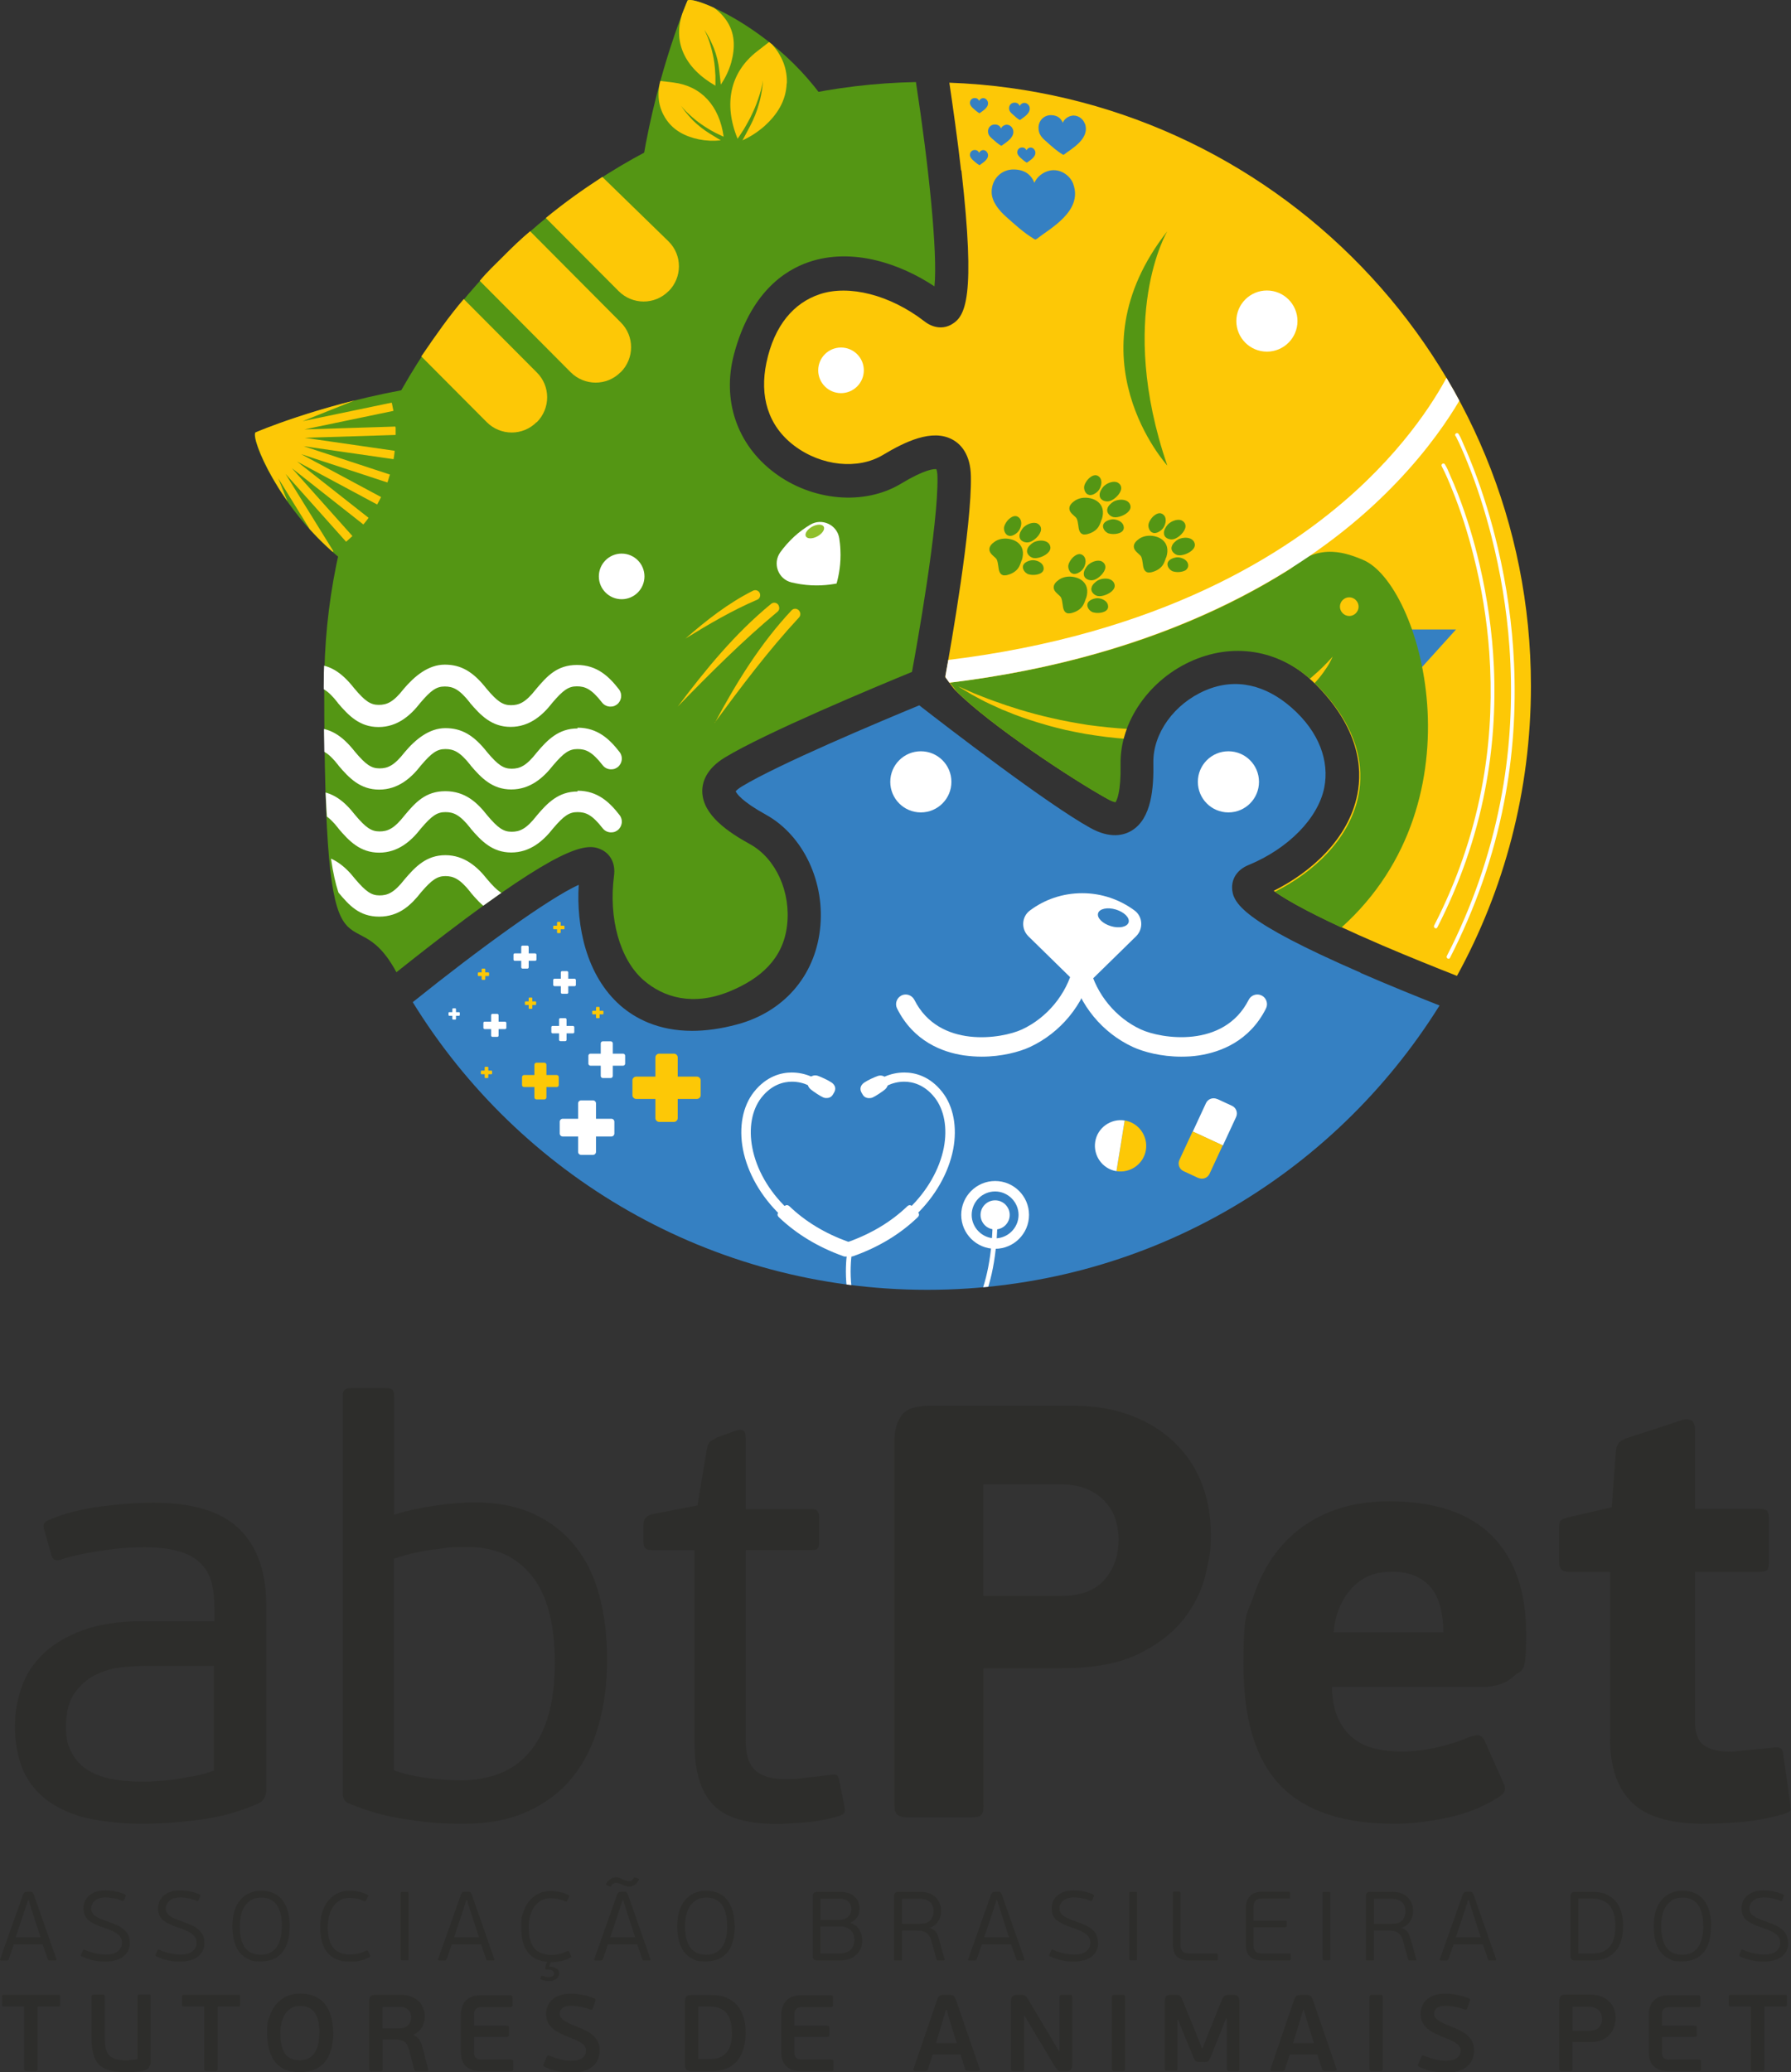 <svg xmlns="http://www.w3.org/2000/svg" xmlns:xlink="http://www.w3.org/1999/xlink" id="Camada_1" data-name="Camada 1" viewBox="0 0 1130.8 1308.3"><rect x="0" y="0" width="1130.8" height="1308.3" fill="#333333" stroke="none"/><defs><style>      .cls-1 {        fill: #8fbf2c;      }      .cls-1, .cls-2, .cls-3, .cls-4, .cls-5, .cls-6, .cls-7 {        stroke-width: 0px;      }      .cls-8 {        clip-path: url(#clippath);      }      .cls-2, .cls-9 {        fill: none;      }      .cls-3 {        fill: #fdc806;      }      .cls-4 {        fill: #3580c2;      }      .cls-10 {        clip-path: url(#clippath-1);      }      .cls-11 {        clip-path: url(#clippath-4);      }      .cls-12 {        clip-path: url(#clippath-3);      }      .cls-13 {        clip-path: url(#clippath-2);      }      .cls-14 {        clip-path: url(#clippath-5);      }      .cls-9 {        stroke: #fff;        stroke-miterlimit: 10;        stroke-width: 3px;      }      .cls-5 {        fill: #2d2d2b;      }      .cls-6 {        fill: #fff;      }      .cls-7 {        fill: #549614;      }    </style><clipPath id="clippath"><path class="cls-2" d="M860.5,353.4c-9-3.6-27.3-11.6-45.4,5.5-47.7,30.3-115.6,59.2-209.8,71.4l-5.5.7,4.2,5.5s0,0,.1.1c21.5,21.6,73.5,55.9,95.6,68.1,2.5,1.4,4,1.7,4.6,1.8.8-1.2,3.5-6.2,3.2-24-.5-27,18.5-54,46-65.7,27.3-11.6,56.3-5.8,77.6,15.5,27.9,27.9,29.9,53.4,26.6,69.9-5.7,28.4-29.7,49.3-52.8,60.8,5.9,4.2,17.9,11.4,42,22.6,90.1-80.8,49.9-217.5,13.5-232.2h0Z"></path></clipPath><clipPath id="clippath-1"><path class="cls-2" d="M490,64c-164.3,42.4-285.6,191.6-285.6,369.1s16.5,127.1,45.6,180.9c11.8-9.4,27.4-21.7,43.4-33.6,65.4-48.6,78.5-48.3,87.1-43.6,5.4,3,8.1,8.9,7.2,15.9-3.6,27.1,3.7,53,18.5,66,12.7,11.1,31.3,16.6,54.2,7.3,19.8-8.1,34-20.7,36.5-41.5,2.6-21.3-7-42.4-23.1-51.4-14-7.7-30.1-18.5-30.4-33.3-.1-5.8,2.3-14.3,14.3-21.6,25.7-15.6,94.5-44.3,118.1-54,2.9-15.5,16.7-92.6,16.1-123.1,0-2.9-.5-4.3-.7-4.9-1.4-.2-7.2,0-22.4,9.2-23.1,13.9-56,11-79.9-7-23.7-17.8-33.2-45.9-25.4-75,10.2-38.1,31.3-52.6,47.3-58,27.5-9.3,57.7,1.1,79.2,15.4,2.1-20.9-3.6-76.2-11.7-129-30.3.6-59.8,4.7-88,12h0Z"></path></clipPath><clipPath id="clippath-2"><path class="cls-2" d="M266.7,369.8l21.8-65.1-20.1-70.1-13.1,10.4-1.2,1.2c-54.3,10.1-92.8,26.8-92.8,26.8-3,3.6,14.5,47.2,52.5,78.6l-3.5,18.3,32.6.6c8.4,4.1,17.5,7.5,27.2,9.8-1.2-3.5-2.4-7.1-3.4-10.7h0Z"></path></clipPath><clipPath id="clippath-3"><path class="cls-2" d="M541.6,109.8C523.6,32.6,439.2-3.9,434.1.3c0,0-18.5,42.5-28.3,101.2,46.4,22,94.4-8.1,135.8,8.3h0Z"></path></clipPath><clipPath id="clippath-4"><path class="cls-2" d="M859.1,614.1c-74.7-32.5-81-44-81.2-53.8,0-6.2,3.7-11.4,10.2-14.1,25.3-10.4,44.1-29.6,48-48.9,3.3-16.6-3-35.1-20.7-50.6-16.1-14.1-34.9-19.1-54.2-10.9-19.8,8.4-33.3,27.2-33,45.7.3,16-1.1,35.3-13.7,42.9-5,3-13.5,5.2-25.9-1.6-27.5-15.2-91.1-64.2-108.2-77.5-25.7,10.6-88.9,37.2-112,51.2-2.5,1.5-3.5,2.6-3.9,3.1.6,1.3,3.6,6.2,19.2,14.8,23.6,13.1,37.6,42.9,34,72.7-3.5,29.4-23,51.7-52.1,59.6-10.7,2.9-20.2,4.1-28.6,4.1-21.6,0-36.1-8-45.2-15.9-21.8-19.1-28-50.5-26.4-76.3-19,8.6-63.5,40.9-104.8,74.1,67.1,109,187.5,181.6,324.8,181.6s256.2-71.7,323.5-179.5c-13.9-5.5-32-12.8-49.9-20.6h0Z"></path></clipPath><clipPath id="clippath-5"><path class="cls-2" d="M607,107.5c9.2,80.9,2.4,92.2-6,97.2-5.3,3.2-11.8,2.5-17.3-1.8-21.6-16.7-47.7-23.4-66.3-17.1-16,5.4-28.5,19.3-33.5,43.2-4.4,21,.9,39.8,17.6,52.4,17.1,12.9,40.2,15.3,56,5.8,13.7-8.2,31.1-16.8,44-9.6,5.1,2.8,11.3,9.2,11.5,23.2.6,31.3-12.4,105.8-16.2,126.6,0,0,4.7,6.7,6.6,8.6,21.5,21.6,73.5,55.9,95.6,68.1,2.5,1.4,4,1.7,4.6,1.8.8-1.2,3.5-6.2,3.2-24-.5-27,18.5-54,46-65.7,27.3-11.6,56.3-5.8,77.6,15.5,27.9,27.9,29.9,53.4,26.6,69.9-5.7,28.4-29.7,49.3-52.8,60.8,7.8,5.6,26.1,16.2,68.7,34.5,17.3,7.4,34.3,14.2,47,19.2,29.8-54.3,46.7-116.7,46.7-183,0-205.8-163.1-373.5-367.2-380.9,2.2,15,5.1,35.1,7.4,55.4h0Z"></path></clipPath></defs><g><g><path class="cls-5" d="M168.2,1129.2c0,4.9-1.9,8.2-5.6,9.6-11.1,4.9-23.2,8.3-36.2,10s-25.4,2.6-37.3,2.6-29.2-1.7-39.5-5c-10.3-3.3-18.4-7.9-24.3-13.6-5.9-5.7-10.1-12.3-12.4-19.7-2.4-7.4-3.5-15.2-3.5-23.4s1.4-16.7,4.3-24.7c2.8-8.1,7.5-15.1,13.9-21.2,6.4-6.1,14.8-11,25-14.7s22.8-5.6,37.6-5.6h45.2v-8.1c0-5.9-.6-11.2-1.7-15.8s-3.3-8.7-6.5-12.1c-3.2-3.4-7.7-6.1-13.5-7.9-5.8-1.8-13.3-2.8-22.4-2.8s-17.9.7-27.6,2.2c-9.8,1.5-17.7,3.2-23.9,5.2-2,.7-3.6,1-4.8.7-1.2-.2-2.1-1.4-2.6-3.3l-4.5-15.9c-.5-1.2-.6-2.4-.2-3.5s1.5-2,3.5-2.8c9.4-3.9,20.1-6.7,32.3-8.3,12.1-1.6,23.2-2.4,33.4-2.4,24.7,0,42.8,5.5,54.1,16.5s17.1,27,17.1,48v116.1h0ZM135.2,1051.7h-43c-4.5,0-9.6.3-15.4.9-5.8.6-11.3,2.2-16.5,4.8s-9.6,6.4-13.2,11.5c-3.6,5.1-5.4,12.1-5.4,20.9s1.2,12.3,3.7,16.9c2.5,4.6,5.8,8.2,10,10.8,4.2,2.6,9.1,4.4,14.8,5.6,5.7,1.1,11.9,1.7,18.5,1.7s5.1,0,8.7-.2,7.5-.5,11.9-1.1c4.3-.6,8.7-1.4,13.2-2.2s8.6-2,12.6-3.5v-66h0Z"></path><path class="cls-5" d="M383.3,1047.6c0,15.1-1.8,29-5.4,41.7-3.6,12.7-9.1,23.7-16.5,32.8-7.4,9.2-16.8,16.3-28.2,21.5-11.4,5.2-24.8,7.8-40.4,7.8s-23.7-.9-36.3-2.8c-12.6-1.8-24.5-5.1-35.6-9.8-3-1-4.5-3.2-4.5-6.7v-250.3c0-2.5.5-4,1.5-4.6,1-.6,2.5-.9,4.5-.9h20.8c2,0,3.4.3,4.3.9.9.6,1.3,2.2,1.3,4.6v74.5c7.9-2.5,16.6-4.4,26.1-5.8,9.5-1.4,17.7-2,24.7-2,14.6,0,27.1,2.5,37.6,7.4,10.5,4.9,19.2,11.7,26.1,20.4,6.9,8.7,12,19.1,15.2,31.3,3.2,12.2,4.8,25.5,4.8,39.9h0ZM248.7,1117.7c7.2,2.5,14.7,4.1,22.6,5s14.8,1.3,20.8,1.3,16.2-1.4,23.4-4.3,13.3-7.2,18.5-13.2,9.2-13.5,12-22.8c2.8-9.3,4.3-20.6,4.3-33.9,0-24.5-4.8-42.8-14.5-54.9s-23-18.2-40-18.2-11.4.4-20,1.3c-8.7.9-17.7,2.9-27.1,6.1v133.5h0Z"></path><path class="cls-5" d="M411.5,978.6c-2.2,0-3.7-.5-4.3-1.5-.6-1-.9-2.2-.9-3.8v-10.9c0-3.3,1.7-5.4,5.2-6.4l28.9-5.6,5.9-35.6c.5-2.5,1.2-4.1,2.2-4.8,1-.7,2.5-1.6,4.5-2.6l12.2-4.4c1.7-.5,3.1-.4,4.1.2,1,.6,1.5,2.2,1.5,4.6v44.9h41.2c2.2,0,3.6.5,4.3,1.5.6,1,.9,2.4.9,4.1v15.1c0,2-.3,3.4-.9,4.1-.6.8-2,1.1-4.3,1.1h-41.2v120.1c0,8.7,1.9,14.9,5.8,18.7,3.8,3.8,10.2,5.8,19.1,5.8s7.7-.3,13.5-.9c5.8-.6,10.8-1.2,15-1.7,2.2-.5,3.6-.4,4.3.2.6.6,1,1.6,1.3,2.8l3.3,16.5c.2,1.5.3,2.7.2,3.7-.1,1-1.2,1.8-3.2,2.6-7.2,2.2-14.7,3.6-22.6,4.2-7.9.6-13.6.9-17.1.9-19.3,0-32.8-4.1-40.4-12.4-7.7-8.3-11.5-21-11.5-38.3v-122.1h-27.1Z"></path><path class="cls-5" d="M621,1139.6c0,3.5-.6,5.6-1.7,6.5-1.1.9-3.5,1.3-7.2,1.3h-38.9c-3,0-5.1-.6-6.5-1.7s-2-3.2-2-6.1v-229.5c0-6.9,1.5-12.4,4.5-16.5s8.9-6.1,17.8-6.1h90.8c13.3,0,25.4,2,36.2,6.1s19.9,9.7,27.4,16.9c7.5,7.2,13.3,15.7,17.2,25.6s5.9,20.8,5.9,32.6-1,14.4-3,23.9-6.2,18.8-12.8,27.8c-6.6,9-16.1,16.8-28.6,23.2-12.5,6.4-29.1,9.6-49.9,9.6h-49.3v86.4h0ZM706.3,972.3c0-3.5-.5-7.2-1.5-11.3-1-4.1-2.9-7.9-5.8-11.5-2.8-3.6-6.7-6.6-11.5-8.9-4.8-2.3-10.9-3.5-18.4-3.5h-48.2v70.5h48.6c12.6,0,21.9-3.4,27.8-10.2,5.9-6.8,8.9-15.1,8.9-25h0Z"></path><path class="cls-5" d="M876.8,947.8c28.9,0,50.6,7.2,65.1,21.7s21.7,35.2,21.7,62.1-2.5,21.6-7.4,26.3c-4.9,4.7-11.7,7.1-20.4,7.1h-94.9c.2,7.9,1.5,14.5,3.9,19.7,2.3,5.2,5.5,9.4,9.5,12.6,3.9,3.2,8.6,5.4,13.9,6.7,5.3,1.2,11.1,1.8,17.2,1.8s14.5-.9,21.9-2.6c7.4-1.7,14.3-3.9,20.8-6.7,3-1,5-1.3,6.1-.9s2.2,1.6,3.2,3.5l11.9,26.7c1,2.2,1.2,4,.6,5.2-.6,1.2-1.9,2.5-3.9,3.7-9.2,5.9-19.8,10.2-31.9,12.8-12.1,2.6-23.4,3.9-33.7,3.9-32.4,0-56.4-8-71.9-24.1-15.6-16.1-23.4-41.5-23.4-76.4s2.2-30.8,6.5-43.6c4.3-12.7,10.5-23.6,18.5-32.4,8-8.9,17.7-15.6,28.9-20.2,11.2-4.6,23.9-6.9,38-6.9h0ZM877.9,992.3c-10.1,0-18.4,3.6-24.8,10.8-6.4,7.2-10.1,16.3-11.1,27.4h69.3c0-5.4-.6-10.5-1.7-15.2-1.1-4.7-2.9-8.7-5.4-12.1-2.5-3.3-5.8-6-10-8-4.2-2-9.6-3-16.3-3Z"></path><path class="cls-5" d="M1130.8,1142c0,1.1-1.4,2.2-4.1,3.1-9.2,2.7-18.3,4.4-27.4,5.2-9.2.7-16.9,1.1-23.4,1.1-21.3,0-36.5-4.5-45.6-13.5-9.2-9-13.7-22.3-13.7-39.9v-105.7h-26c-2.7,0-4.4-.7-5.2-2s-1.1-3-1.1-5v-20c0-2.5.3-4.1.9-5,.6-.9,2.3-1.7,5-2.4l27.4-6.3,2.6-34.9c.2-3,1.1-5.1,2.4-6.3,1.4-1.2,3.4-2.2,6.1-3l34.1-11.1c2.2-.5,4-.2,5.4.7,1.4,1,2,3,2,5.9v49.7h40.8c2.7,0,4.4.6,5,1.7.6,1.1.9,2.7.9,4.6v26.3c0,2.5-.2,4.3-.7,5.4-.5,1.1-2.2,1.7-5.2,1.7h-40.8v94.5c0,7.2,1.8,12.2,5.4,14.9,3.6,2.7,9,4.1,16.1,4.1s3.8-.1,6.3-.4c2.5-.2,5-.5,7.6-.7,2.6-.2,5.1-.5,7.6-.7,2.5-.2,4.6-.5,6.3-.7,3.9-.7,6.1.5,6.3,3.7l4.4,30.9c.2,1.7.4,3.1.4,4.2h0Z"></path></g><g><path class="cls-5" d="M31.5,1237.7c-.3,0-.6,0-.8,0s-.3-.3-.5-.7l-3.3-9.5H8.7c-.1.3-.3.9-.6,1.8l-1,3c-.4,1.1-.7,2-1,2.9s-.5,1.5-.6,1.8c-.2.5-.5.8-1.1.8H.7c-.3,0-.5-.1-.6-.3s-.1-.4,0-.7l14.3-40.3c.3-.9.7-1.4,1-1.7s.9-.4,1.7-.5h1.6c1,0,1.6.1,1.9.5.3.3.6.9.9,1.7l14.1,40.3c0,.2,0,.4,0,.6s-.3.3-.6.3h-3.5ZM21,1208.9l-3-9.4h-.3l-3,9.2-4.8,14.4h15.7l-4.6-14.2Z"></path><path class="cls-5" d="M82,1226.3c0,2-.4,3.7-1.1,5.2s-1.8,2.7-3.1,3.8c-1.3,1-2.9,1.8-4.8,2.3s-3.9.8-6.2.8-2.3,0-3.6-.1c-1.3-.1-2.6-.3-4-.6s-2.7-.6-4-1.1-2.6-1-3.8-1.6c-.4-.2-.5-.6-.2-1.1l1.2-2.7c.2-.4.5-.5.9-.3,1,.5,2.1.9,3.3,1.3,1.2.4,2.4.7,3.6,1,1.2.2,2.4.4,3.5.6,1.1.1,2.2.2,3.1.2,1.4,0,2.7-.1,3.9-.4,1.3-.3,2.4-.7,3.3-1.4s1.7-1.4,2.2-2.4c.6-.9.8-2.1.8-3.3,0-2.3-.9-4.1-2.8-5.5-1.8-1.4-4.6-2.7-8.3-3.9-2.3-.7-4.2-1.5-5.9-2.3s-3-1.6-4.1-2.5c-1.1-.9-1.9-2-2.4-3.2-.5-1.2-.8-2.6-.8-4.2s.3-3.2.9-4.6c.6-1.4,1.5-2.6,2.7-3.6,1.2-1,2.6-1.8,4.4-2.4s3.7-.8,5.9-.8,4.1.2,6.2.6,4.2,1,6.2,2c.4.2.5.5.4.9l-1.2,2.9c-.2.3-.5.4-.7.3-2.1-.9-4-1.5-5.9-1.8s-3.5-.5-5.1-.5c-2.6,0-4.8.6-6.4,1.9s-2.5,2.9-2.5,4.9.2,2.1.7,2.9c.5.8,1.1,1.5,2,2.1.9.6,2,1.2,3.4,1.8,1.4.5,3,1.1,4.8,1.8,1.9.7,3.7,1.4,5.3,2.1s3,1.6,4.2,2.6c1.2,1,2.1,2.2,2.9,3.5.7,1.3,1,2.9,1,4.8h0Z"></path><path class="cls-5" d="M129.1,1226.3c0,2-.4,3.7-1.1,5.2s-1.8,2.7-3.1,3.8-2.9,1.8-4.8,2.3-3.9.8-6.2.8-2.3,0-3.6-.1c-1.3-.1-2.6-.3-4-.6s-2.7-.6-4-1.1-2.6-1-3.8-1.6c-.4-.2-.5-.6-.2-1.1l1.2-2.7c.2-.4.5-.5.9-.3,1,.5,2.1.9,3.3,1.3,1.2.4,2.4.7,3.6,1,1.2.2,2.4.4,3.5.6,1.1.1,2.2.2,3.1.2,1.4,0,2.7-.1,3.9-.4,1.3-.3,2.4-.7,3.3-1.4s1.7-1.4,2.2-2.4c.6-.9.8-2.1.8-3.3,0-2.3-.9-4.1-2.8-5.5-1.8-1.4-4.6-2.7-8.3-3.9-2.3-.7-4.2-1.5-5.9-2.3s-3-1.6-4.1-2.5c-1.1-.9-1.9-2-2.4-3.2s-.8-2.6-.8-4.2.3-3.2.9-4.6c.6-1.4,1.5-2.6,2.7-3.6,1.2-1,2.6-1.8,4.4-2.4s3.7-.8,5.9-.8,4.1.2,6.2.6c2.1.4,4.2,1,6.2,2,.4.2.5.5.4.9l-1.2,2.9c-.2.3-.5.4-.7.3-2.1-.9-4-1.5-5.9-1.8-1.8-.4-3.5-.5-5.1-.5-2.6,0-4.8.6-6.4,1.9s-2.5,2.9-2.5,4.9.2,2.1.7,2.9c.5.8,1.1,1.5,2,2.1.9.6,2,1.2,3.4,1.8,1.4.5,3,1.1,4.8,1.8,1.9.7,3.7,1.4,5.3,2.1s3,1.6,4.2,2.6c1.2,1,2.1,2.2,2.9,3.5.7,1.3,1,2.9,1,4.8h0Z"></path><path class="cls-5" d="M182.9,1215.9c0,7.2-1.5,12.8-4.6,16.6-3.1,3.9-7.6,5.8-13.6,5.8s-5.7-.5-8-1.5-4.1-2.5-5.6-4.4c-1.5-1.9-2.6-4.3-3.3-7s-1.1-5.9-1.1-9.3.4-6.8,1.3-9.6c.9-2.8,2.1-5.1,3.7-7,1.6-1.9,3.5-3.3,5.7-4.3,2.2-1,4.7-1.5,7.4-1.5,6,0,10.5,2,13.5,5.9s4.6,9.4,4.6,16.3h0ZM178,1216.1c0-2.4-.2-4.6-.6-6.8-.4-2.2-1.1-4.1-2.1-5.8s-2.3-3-4-4-3.8-1.5-6.4-1.5-4.4.5-6.1,1.4c-1.7,1-3.1,2.3-4.2,3.9s-1.9,3.5-2.4,5.7c-.5,2.2-.8,4.5-.8,6.9s.2,5,.6,7.2,1.2,4.1,2.2,5.8c1,1.6,2.4,2.9,4.1,3.8,1.7.9,3.8,1.4,6.4,1.4s4.6-.5,6.3-1.5,3.1-2.3,4.1-4,1.8-3.6,2.2-5.8c.4-2.2.6-4.4.6-6.8h0Z"></path><path class="cls-5" d="M221,1233.9c1.9,0,3.6-.2,5.3-.6s3.3-1,4.9-1.8c.4-.2.7-.2.9,0,.2.1.3.3.4.5l1,2.2c.2.4.3.7.2.9s-.2.3-.5.5c-1,.6-2.1,1.1-3.2,1.5-1.1.4-2.3.7-3.4.9s-2.2.4-3.3.4c-1.1,0-2.1,0-3,0-2.8,0-5.4-.4-7.6-1.3s-4.1-2.2-5.7-4c-1.6-1.8-2.8-4-3.6-6.8-.8-2.7-1.2-6-1.2-9.7s.4-6.7,1.3-9.5,2.1-5.2,3.8-7.2,3.6-3.5,5.8-4.6c2.3-1.1,4.8-1.6,7.5-1.6s3.6.2,5.5.5,3.9,1,6,2.1c.2,0,.3.2.4.4,0,.2,0,.5-.2.8l-1.2,2.4c-.1.2-.2.4-.4.4-.1,0-.3,0-.6,0-1.6-.7-3.1-1.3-4.7-1.6-1.6-.3-3.1-.5-4.7-.5-2.4,0-4.5.5-6.2,1.6s-3.2,2.4-4.3,4.1c-1.1,1.7-1.9,3.6-2.5,5.9-.5,2.2-.8,4.5-.8,6.9s.2,4.8.7,6.9c.5,2.1,1.3,3.9,2.4,5.5s2.6,2.8,4.4,3.6,4,1.3,6.6,1.3h0Z"></path><path class="cls-5" d="M257.7,1237.5c-.1.1-.3.1-.7.1h-3.1c-.3,0-.6,0-.7-.1-.1-.1-.2-.3-.2-.6v-41.7c0-.3,0-.6.2-.6.1-.1.3-.2.7-.2h3.1c.3,0,.6,0,.7.2.1.1.2.3.2.6v41.7c0,.3,0,.6-.2.6Z"></path><path class="cls-5" d="M308.3,1237.7c-.3,0-.6,0-.8,0s-.3-.3-.5-.7l-3.3-9.5h-18.4c-.1.3-.3.9-.7,1.8l-1,3c-.3,1.1-.7,2-1,2.9s-.5,1.5-.7,1.8c-.2.5-.5.8-1.1.8h-3.5c-.3,0-.5-.1-.7-.3,0-.2-.1-.4,0-.7l14.3-40.3c.3-.9.7-1.4,1-1.7s.9-.4,1.7-.5h1.6c1,0,1.6.1,1.9.5.3.3.6.9.9,1.7l14.1,40.3c0,.2,0,.4,0,.6s-.3.3-.6.3h-3.5ZM297.8,1208.9l-3-9.4h-.3l-3,9.2-4.8,14.4h15.7l-4.6-14.2h0Z"></path><path class="cls-5" d="M351.7,1242.7c.9,1,1.4,2,1.4,3.1s-.1,1.1-.4,1.7-.6,1.1-1.1,1.6c-.5.4-1.1.8-1.9,1.1-.8.3-1.7.5-2.8.5s-2.1-.1-3-.3-1.7-.4-2.3-.7c-.4-.2-.5-.5-.4-.9l.4-1.1c.1-.3.3-.4.4-.4s.3,0,.5.1c.6.2,1.3.4,2,.6.7.1,1.3.2,1.9.2,1.2,0,2.1-.2,2.6-.6s.8-1,.8-1.7-.4-1.4-1.1-1.9c-.8-.4-1.7-.6-2.8-.6h-.8c-.3,0-.4,0-.5-.1-.3,0-.5-.3-.5-.5s0-.6.1-.8l1.2-3.5c-5.1-.3-9.1-2.2-12-5.8-2.9-3.5-4.3-8.8-4.3-15.9s.4-6.7,1.3-9.5,2.1-5.2,3.8-7.2c1.6-2,3.6-3.5,5.8-4.6,2.3-1.1,4.8-1.6,7.5-1.6s3.6.2,5.5.5,3.9,1,6,2.1c.2,0,.3.2.4.4,0,.2,0,.5-.2.8l-1.2,2.4c-.1.2-.2.4-.4.4-.1,0-.3,0-.6,0-1.6-.7-3.1-1.3-4.7-1.6-1.6-.3-3.1-.5-4.7-.5-2.4,0-4.5.5-6.2,1.6s-3.2,2.4-4.3,4.1c-1.1,1.7-1.9,3.6-2.5,5.9s-.8,4.5-.8,6.9.2,4.8.7,6.9c.5,2.1,1.3,3.9,2.4,5.5s2.6,2.8,4.4,3.6,4,1.3,6.6,1.3,3.6-.2,5.3-.6,3.3-1,4.9-1.8c.4-.2.7-.2.9,0,.2.1.3.3.4.5l1,2.2c.2.4.3.7.2.9,0,.2-.2.3-.5.5-2,1.2-4.1,1.9-6.3,2.3-2.2.4-4.2.6-6.1.6l-.9,2.7c2.3.1,3.9.7,4.8,1.6h0Z"></path><path class="cls-5" d="M406.9,1237.7c-.3,0-.6,0-.8,0s-.3-.3-.5-.7l-3.3-9.5h-18.4c-.1.3-.3.9-.7,1.8-.3.9-.6,1.9-1,3s-.7,2-1,2.9-.5,1.5-.7,1.8c-.2.5-.5.8-1.1.8h-3.5c-.3,0-.5-.1-.7-.3,0-.2-.1-.4,0-.7l14.3-40.3c.3-.9.7-1.4,1-1.7s.9-.4,1.7-.5h1.6c1,0,1.6.1,1.9.5s.6.9.9,1.7l14.1,40.3c0,.2,0,.4,0,.6s-.3.3-.6.3h-3.5ZM397.4,1191.1c-.8,0-1.5-.1-2.3-.4-.7-.2-1.4-.5-2.1-.8s-1.3-.6-2-.8c-.7-.2-1.3-.4-2-.4s-1.2.2-1.8.5c-.6.3-1,.8-1.3,1.4-.1.2-.3.3-.4.4-.2,0-.4,0-.7-.1l-1.5-.7c-.3-.1-.5-.2-.6-.4,0-.1,0-.3,0-.6.7-1.2,1.7-2.2,2.7-2.9,1.1-.7,2.3-1.1,3.6-1.1s1.4.1,2.1.4c.7.3,1.4.6,2.1.9s1.3.6,2,.8c.6.2,1.2.4,1.8.4,1.4,0,2.4-.6,3.1-1.9.1-.3.2-.4.3-.5,0,0,.3,0,.6,0l1.8.6c.6.2.8.5.6.8-.7,1.4-1.6,2.5-2.6,3.2-1,.7-2.2,1.1-3.6,1.1h0ZM396.4,1208.9l-3-9.4h-.3l-3,9.2-4.8,14.4h15.7l-4.6-14.2h0Z"></path><path class="cls-5" d="M463.9,1215.9c0,7.2-1.5,12.8-4.6,16.6s-7.6,5.8-13.7,5.8-5.7-.5-8-1.5-4.1-2.5-5.6-4.4-2.6-4.3-3.3-7c-.7-2.8-1.1-5.9-1.1-9.3s.4-6.8,1.3-9.6c.9-2.8,2.1-5.1,3.7-7,1.6-1.9,3.5-3.3,5.7-4.3,2.2-1,4.7-1.5,7.4-1.5,6,0,10.5,2,13.5,5.9s4.6,9.4,4.6,16.3h0ZM459.1,1216.1c0-2.4-.2-4.6-.6-6.8s-1.1-4.1-2.1-5.8-2.3-3-4-4-3.8-1.5-6.4-1.5-4.4.5-6.1,1.4c-1.7,1-3.1,2.3-4.2,3.9s-1.9,3.5-2.4,5.7-.8,4.5-.8,6.9.2,5,.7,7.2c.4,2.2,1.2,4.1,2.2,5.8,1,1.6,2.4,2.9,4.1,3.8,1.7.9,3.8,1.4,6.4,1.4s4.6-.5,6.3-1.5,3.1-2.3,4.1-4,1.8-3.6,2.2-5.8.7-4.4.7-6.8h0Z"></path><path class="cls-5" d="M536.8,1214c1.4.4,2.6,1,3.6,1.8s1.8,1.7,2.3,2.7,1,2,1.3,3.2c.2,1.1.4,2.2.4,3.3,0,1.9-.3,3.6-1,5.2s-1.7,2.9-2.9,4c-1.2,1.1-2.7,2-4.4,2.6s-3.5.9-5.5.9h-14.5c-1,0-1.8-.2-2.2-.6-.5-.4-.7-1.2-.7-2.2v-37.6c0-.9.2-1.7.6-2.2s1.2-.7,2.3-.7h13.9c1.8,0,3.4.1,5,.6,1.5.4,2.9,1,4,1.9,1.1.9,2,1.9,2.7,3.3.6,1.3,1,2.9,1,4.8s-.5,3.6-1.4,5.2c-1,1.6-2.4,2.8-4.3,3.6v.4h0ZM517.9,1212.1h11.8c.7,0,1.6-.1,2.5-.3s1.7-.6,2.5-1.1c.8-.5,1.4-1.2,2-2.1.5-.9.8-2.1.8-3.5s-.6-3.4-1.9-4.6-3-1.8-5.2-1.8h-12.4v13.5h0ZM539.4,1224.5c0-2.5-.8-4.5-2.4-6s-4-2.3-7.1-2.3h-11.9v17.1h12c1.9,0,3.5-.3,4.8-.9s2.2-1.3,2.9-2.2c.7-.9,1.2-1.9,1.4-2.9s.4-2,.4-2.9h0Z"></path><path class="cls-5" d="M587.2,1217.2c1.7.6,3,1.4,3.7,2.5.8,1.1,1.4,2.4,1.8,4l3.7,13.1c0,.2,0,.4,0,.6,0,.2-.3.3-.7.3h-3.4c-.2,0-.3,0-.6,0s-.3-.3-.4-.6l-3.3-12c-.4-1.3-.8-2.3-1.4-3.1-.6-.8-1.2-1.4-2-1.9-.7-.5-1.6-.8-2.5-1s-1.9-.3-2.9-.3h-9.7v18.2c0,.3,0,.6-.2.6-.1.1-.3.1-.7.1h-3.2c-.3,0-.6,0-.7-.1-.1-.1-.2-.3-.2-.6v-39.7c0-.9.2-1.7.6-2.2s1.2-.7,2.3-.7h14c2,0,3.8.3,5.3.9,1.6.6,2.9,1.4,4,2.5,1.1,1.1,2,2.3,2.6,3.8.6,1.5.9,3.1.9,4.8,0,2.5-.6,4.7-1.9,6.6-1.2,1.9-3,3.3-5.4,4.1v.2h0ZM589.5,1206.5c0-1-.2-2-.5-2.9-.3-.9-.8-1.8-1.5-2.5-.7-.7-1.6-1.3-2.6-1.7s-2.4-.6-3.9-.6h-11.5v15.8h11.1c3,0,5.3-.7,6.7-2.2,1.4-1.5,2.1-3.4,2.1-5.8h0Z"></path><path class="cls-5" d="M643,1237.7c-.3,0-.6,0-.8,0s-.3-.3-.5-.7l-3.3-9.5h-18.4c-.1.3-.3.9-.7,1.8-.3.9-.6,1.9-1,3s-.7,2-1,2.9-.5,1.5-.7,1.8c-.2.5-.5.8-1.1.8h-3.5c-.3,0-.5-.1-.7-.3,0-.2-.1-.4,0-.7l14.3-40.3c.3-.9.7-1.4,1-1.7s.9-.4,1.7-.5h1.6c1,0,1.6.1,1.9.5s.6.9.9,1.7l14.1,40.3c0,.2,0,.4,0,.6s-.3.3-.6.3h-3.5ZM632.5,1208.9l-3-9.4h-.3l-3,9.2-4.8,14.4h15.7l-4.6-14.2h0Z"></path><path class="cls-5" d="M693.4,1226.3c0,2-.4,3.7-1.1,5.2s-1.8,2.7-3.1,3.8c-1.3,1-2.9,1.8-4.8,2.3-1.9.5-3.9.8-6.2.8s-2.3,0-3.6-.1c-1.3-.1-2.6-.3-4-.6s-2.7-.6-4-1.1-2.6-1-3.8-1.6c-.4-.2-.5-.6-.2-1.1l1.2-2.7c.2-.4.5-.5.9-.3,1,.5,2.1.9,3.3,1.3,1.2.4,2.4.7,3.6,1s2.4.4,3.5.6c1.1.1,2.2.2,3.1.2,1.4,0,2.7-.1,3.9-.4s2.3-.7,3.3-1.4c.9-.6,1.7-1.4,2.2-2.4.6-.9.8-2.1.8-3.3,0-2.3-.9-4.1-2.8-5.5-1.8-1.4-4.6-2.7-8.3-3.9-2.3-.7-4.2-1.5-5.9-2.3s-3-1.6-4.2-2.5c-1.1-.9-1.9-2-2.4-3.2-.5-1.2-.8-2.6-.8-4.2s.3-3.2.9-4.6c.6-1.4,1.5-2.6,2.7-3.6,1.2-1,2.7-1.8,4.4-2.4,1.7-.6,3.7-.8,5.9-.8s4.1.2,6.2.6,4.2,1,6.2,2c.4.2.5.5.4.9l-1.2,2.9c-.2.3-.5.4-.7.3-2.1-.9-4-1.5-5.8-1.8-1.8-.4-3.5-.5-5.1-.5-2.6,0-4.8.6-6.4,1.9s-2.5,2.9-2.5,4.9.2,2.1.7,2.9,1.1,1.5,2,2.1c.9.6,2,1.2,3.4,1.8,1.4.5,3,1.1,4.8,1.8,1.9.7,3.7,1.4,5.3,2.1s3,1.6,4.2,2.6,2.2,2.2,2.8,3.5c.7,1.3,1,2.9,1,4.8h0Z"></path><path class="cls-5" d="M717.7,1237.5c-.1.1-.3.1-.7.1h-3.1c-.3,0-.6,0-.7-.1-.1-.1-.2-.3-.2-.6v-41.7c0-.3,0-.6.2-.6.1-.1.3-.2.7-.2h3.1c.3,0,.6,0,.7.2.1.1.2.3.2.6v41.7c0,.3,0,.6-.2.6Z"></path><path class="cls-5" d="M768.8,1237.5c0,.1-.3.2-.7.2h-17.6c-1.9,0-3.5-.3-4.8-.8-1.3-.5-2.3-1.3-3.1-2.2s-1.3-2-1.6-3.3-.5-2.6-.5-4v-32.3c0-.6.3-.9.9-.9h3c.6,0,.9.3.9.9v32.6c0,1.9.4,3.2,1.3,4.2s2.3,1.4,4.3,1.4h17.2c.3,0,.6,0,.7.2s.2.4.2.6v2.6c0,.3,0,.6-.2.7h0Z"></path><path class="cls-5" d="M814.7,1237.4c-.1.2-.4.3-.8.3h-17.2c-1.9,0-3.6-.3-4.9-.8-1.3-.5-2.3-1.3-3.1-2.2s-1.3-2-1.6-3.2-.5-2.6-.5-4v-22.9c0-1.4.2-2.7.6-4,.4-1.3,1-2.4,1.8-3.3s1.8-1.7,3.1-2.2,2.8-.8,4.6-.8h16.8c.4,0,.7,0,.8.3s.2.5.2.8v2.2c0,.4,0,.7-.2.8-.1.1-.4.2-.8.2h-16.7c-1.9,0-3.3.4-4.1,1.3s-1.3,2.2-1.3,4v8.7h20.1c.4,0,.6,0,.7.2s.2.4.2.8v2c0,.3,0,.6-.2.8-.1.2-.4.3-.7.3h-20.1v11.4c0,1.6.4,2.8,1.2,3.8.8.9,2.2,1.4,4.2,1.4h17.1c.4,0,.7,0,.8.2s.2.4.2.9v2.2c0,.4,0,.6-.2.8h0Z"></path><path class="cls-5" d="M839.7,1237.5c-.1.1-.3.1-.7.1h-3.1c-.3,0-.6,0-.7-.1-.1-.1-.2-.3-.2-.6v-41.7c0-.3,0-.6.2-.6.1-.1.3-.2.7-.2h3.1c.3,0,.6,0,.7.2.1.1.2.3.2.6v41.7c0,.3,0,.6-.2.6Z"></path><path class="cls-5" d="M885,1217.2c1.7.6,3,1.4,3.7,2.5.8,1.1,1.4,2.4,1.8,4l3.7,13.1c0,.2,0,.4,0,.6,0,.2-.3.3-.7.3h-3.4c-.2,0-.3,0-.6,0-.2,0-.3-.3-.4-.6l-3.3-12c-.4-1.3-.8-2.3-1.4-3.1-.6-.8-1.2-1.4-1.9-1.9-.7-.5-1.6-.8-2.5-1s-1.9-.3-2.9-.3h-9.7v18.2c0,.3,0,.6-.2.6-.1.1-.3.1-.7.1h-3.2c-.3,0-.6,0-.7-.1-.1-.1-.2-.3-.2-.6v-39.7c0-.9.2-1.7.6-2.2s1.2-.7,2.3-.7h14.1c2,0,3.8.3,5.3.9,1.6.6,2.9,1.4,4,2.5,1.1,1.1,2,2.3,2.6,3.8s.9,3.1.9,4.8c0,2.5-.6,4.7-1.9,6.6-1.2,1.9-3,3.3-5.4,4.1v.2h0ZM887.4,1206.5c0-1-.2-2-.5-2.9-.3-.9-.8-1.8-1.5-2.5-.7-.7-1.6-1.3-2.6-1.7s-2.4-.6-3.9-.6h-11.4v15.8h11.1c3.1,0,5.3-.7,6.7-2.2,1.4-1.5,2.1-3.4,2.1-5.8h0Z"></path><path class="cls-5" d="M940.8,1237.7c-.3,0-.6,0-.8,0s-.3-.3-.5-.7l-3.3-9.5h-18.4c-.1.3-.3.9-.7,1.8-.3.9-.6,1.9-1,3s-.7,2-1,2.9c-.3.9-.5,1.5-.7,1.8-.2.5-.5.8-1.1.8h-3.5c-.3,0-.6-.1-.7-.3s-.1-.4,0-.7l14.3-40.3c.3-.9.7-1.4,1-1.7s.9-.4,1.7-.5h1.6c.9,0,1.6.1,1.9.5s.6.9.9,1.7l14.1,40.3c0,.2,0,.4,0,.6s-.3.3-.6.3h-3.5ZM930.3,1208.9l-3-9.4h-.3l-3,9.2-4.8,14.4h15.7l-4.6-14.2h0Z"></path><path class="cls-5" d="M994.5,1237.7c-1,0-1.8-.2-2.2-.6-.4-.4-.7-1.2-.7-2.2v-37.6c0-.9.2-1.7.6-2.2s1.2-.7,2.3-.7h10.9c3.2,0,6,.4,8.4,1.4,2.4,1,4.4,2.4,6.1,4.3,1.6,1.9,2.9,4.1,3.7,6.8.8,2.7,1.2,5.6,1.2,8.9s-.4,6.2-1.1,8.9-1.9,5-3.5,6.9c-1.6,1.9-3.5,3.4-5.9,4.5-2.4,1.1-5.2,1.6-8.3,1.6h-11.5ZM1019.9,1215.8c0-2.4-.2-4.6-.7-6.6-.5-2.1-1.3-3.9-2.4-5.5s-2.7-2.8-4.6-3.7c-1.9-.9-4.2-1.4-7-1.4h-8.7v34.7h9c2.7,0,4.9-.4,6.8-1.3,1.8-.9,3.3-2.1,4.5-3.6s1.9-3.4,2.4-5.5.7-4.4.7-7h0Z"></path><path class="cls-5" d="M1080.3,1215.9c0,7.2-1.5,12.8-4.6,16.6s-7.6,5.8-13.7,5.8-5.7-.5-7.9-1.5-4.1-2.5-5.6-4.4-2.6-4.3-3.3-7-1.1-5.9-1.1-9.3.4-6.8,1.3-9.6c.9-2.8,2.1-5.1,3.7-7,1.6-1.9,3.5-3.3,5.7-4.3,2.2-1,4.7-1.5,7.4-1.5,6,0,10.5,2,13.6,5.9s4.6,9.4,4.6,16.3h0ZM1075.4,1216.1c0-2.4-.2-4.6-.6-6.8s-1.1-4.1-2.1-5.8-2.3-3-4-4c-1.7-1-3.8-1.5-6.4-1.5s-4.4.5-6.1,1.4c-1.7,1-3.1,2.3-4.2,3.9s-1.9,3.5-2.4,5.7-.8,4.5-.8,6.9.2,5,.7,7.2,1.2,4.1,2.2,5.8c1,1.6,2.4,2.9,4.1,3.8,1.7.9,3.8,1.4,6.4,1.4s4.6-.5,6.3-1.5,3.1-2.3,4.1-4,1.8-3.6,2.2-5.8.7-4.4.7-6.8h0Z"></path><path class="cls-5" d="M1129.1,1226.3c0,2-.4,3.7-1.1,5.2s-1.8,2.7-3.1,3.8c-1.3,1-2.9,1.8-4.8,2.3-1.9.5-3.9.8-6.2.8s-2.3,0-3.6-.1c-1.3-.1-2.6-.3-4-.6s-2.7-.6-4.1-1.1c-1.4-.4-2.6-1-3.8-1.6-.4-.2-.5-.6-.2-1.1l1.2-2.7c.2-.4.5-.5.9-.3,1,.5,2.1.9,3.3,1.3,1.2.4,2.4.7,3.6,1s2.4.4,3.5.6c1.1.1,2.2.2,3.1.2,1.4,0,2.7-.1,3.9-.4s2.3-.7,3.3-1.4,1.7-1.4,2.2-2.4c.6-.9.8-2.1.8-3.3,0-2.3-.9-4.1-2.8-5.5-1.8-1.4-4.6-2.7-8.3-3.9-2.3-.7-4.2-1.5-5.9-2.3s-3.1-1.6-4.2-2.5c-1.1-.9-1.9-2-2.4-3.2-.5-1.2-.8-2.6-.8-4.2s.3-3.2.9-4.6c.6-1.4,1.5-2.6,2.7-3.6,1.2-1,2.7-1.8,4.4-2.4s3.7-.8,5.9-.8,4.1.2,6.2.6,4.2,1,6.2,2c.4.2.5.5.4.9l-1.2,2.9c-.2.3-.5.4-.7.3-2.1-.9-4.1-1.5-5.8-1.8-1.8-.4-3.5-.5-5.1-.5-2.6,0-4.8.6-6.4,1.9s-2.5,2.9-2.5,4.9.2,2.1.7,2.9c.4.8,1.1,1.5,2,2.1.9.6,2,1.2,3.4,1.8,1.4.5,2.9,1.1,4.8,1.8,1.9.7,3.7,1.4,5.3,2.1s3,1.6,4.2,2.6,2.2,2.2,2.8,3.5,1.1,2.9,1.1,4.8h0Z"></path></g><g><path class="cls-5" d="M37.7,1266.5c-.2.2-.5.3-1,.3h-13v39.3c0,.6-.1,1-.3,1.2s-.6.2-1.3.2h-5.3c-.5,0-1,0-1.2-.3s-.4-.6-.4-1.2v-39.3H2.5c-.5,0-.8,0-1-.3s-.2-.5-.2-1v-4.7c0-.5,0-.8.2-1,.1-.2.5-.3,1-.3h34.3c.5,0,.8,0,1,.3s.2.5.2,1v4.7c0,.5,0,.8-.2,1h0Z"></path><path class="cls-5" d="M95.2,1300.9c0,1.7-.4,3.2-1.2,4.3-.8,1.1-2.2,1.9-4.2,2.3-.9.2-1.8.3-2.8.4-1,0-2,.2-2.9.2s-1.9.1-2.7.1c-.9,0-1.6,0-2.3,0-3.8,0-7.1-.4-9.8-1.1-2.7-.7-4.9-1.9-6.6-3.5-1.7-1.6-2.9-3.8-3.7-6.6s-1.2-6.1-1.2-10.2v-26c0-.6,0-1,.3-1.2.3-.2.7-.3,1.2-.3h5.3c.6,0,1.1,0,1.3.2s.3.6.3,1.2v26.1c0,2.3.2,4.4.5,6.1s1,3.2,1.9,4.3c.9,1.1,2.2,2,3.9,2.6s3.9.9,6.5.9,1.8,0,3.2-.1,3-.3,4.6-.6v-39.3c0-.6.1-1,.4-1.2.2-.2.6-.3,1.2-.3h5.3c.6,0,1,0,1.2.2s.2.6.2,1.2v39.9h0Z"></path><path class="cls-5" d="M151.4,1266.5c-.2.2-.5.3-1,.3h-13v39.3c0,.6-.1,1-.3,1.2s-.6.2-1.3.2h-5.3c-.5,0-1,0-1.2-.3s-.4-.6-.4-1.2v-39.3h-12.8c-.5,0-.8,0-1-.3s-.2-.5-.2-1v-4.7c0-.5,0-.8.2-1,.1-.2.5-.3,1-.3h34.3c.5,0,.8,0,1,.3s.2.5.2,1v4.7c0,.5,0,.8-.2,1h0Z"></path><path class="cls-5" d="M210.4,1283.3c0,7.9-1.8,14.1-5.2,18.4-3.5,4.3-8.8,6.5-15.9,6.5s-12.1-2.1-15.5-6.3-5.1-10.3-5.1-18.4.5-7.4,1.5-10.5,2.5-5.6,4.3-7.8c1.9-2.1,4-3.8,6.6-4.9,2.5-1.1,5.3-1.7,8.4-1.7s6.5.6,9.1,1.7c2.6,1.1,4.8,2.7,6.5,4.9,1.7,2.1,3,4.7,3.9,7.7.9,3,1.3,6.4,1.3,10.2h0ZM201.7,1283.6c0-2.3-.2-4.5-.5-6.5-.3-2.1-1-3.9-1.9-5.5s-2.1-2.9-3.7-3.8c-1.6-.9-3.6-1.4-6.1-1.4s-3.9.4-5.5,1.3c-1.5.9-2.8,2.1-3.9,3.7-1,1.6-1.8,3.4-2.3,5.4-.5,2-.8,4.2-.8,6.5s.2,5.1.6,7.2c.4,2.1,1.1,4,2,5.5s2.2,2.7,3.8,3.5,3.5,1.2,5.9,1.2,4.3-.5,5.9-1.4,2.8-2.2,3.8-3.8c1-1.6,1.6-3.4,2-5.4s.6-4.2.6-6.4h0Z"></path><path class="cls-5" d="M270.3,1306.1c0,.3,0,.6,0,1s-.4.5-.8.5h-6.1c-.4,0-.7,0-1.1-.2-.4-.1-.6-.4-.8-.9l-3.3-12.7c-.7-2.4-1.7-4.1-3-4.9-1.3-.9-3.1-1.3-5.5-1.3h-8.1v18.6c0,.6,0,1-.3,1.2s-.6.2-1.3.2h-5.3c-.5,0-.9,0-1.2-.3-.3-.2-.4-.6-.4-1.2v-42.8c0-1.3.3-2.3.8-2.9s1.5-1,3-1h16.2c2.3,0,4.4.3,6.2,1,1.9.7,3.5,1.6,4.8,2.8,1.3,1.2,2.3,2.7,3,4.4.7,1.7,1.1,3.6,1.1,5.6s-.7,5-2,7-3,3.4-5.1,4.3v.3c1.6.7,2.8,1.6,3.6,2.8.8,1.2,1.4,2.6,1.8,4.2l3.8,14.2h0ZM259.6,1273.7c0-.7,0-1.4-.3-2.2-.2-.8-.6-1.5-1.1-2.2-.5-.7-1.3-1.2-2.3-1.7-1-.4-2.2-.6-3.8-.6h-10.6v13.6h10.1c2.8,0,4.8-.7,6.1-2,1.3-1.3,1.9-2.9,1.9-4.9h0Z"></path><path class="cls-5" d="M323.9,1307.1c-.2.3-.6.4-1.2.4h-19.5c-2.4,0-4.4-.3-6-1-1.5-.7-2.8-1.6-3.7-2.7-.9-1.1-1.6-2.4-2-3.9-.4-1.5-.5-3-.5-4.6v-23.4c0-1.6.2-3.1.7-4.6.4-1.5,1.1-2.8,2.1-3.9s2.2-2.1,3.8-2.7c1.5-.7,3.4-1,5.6-1h19.1c.6,0,1,.1,1.1.4.2.2.2.6.2,1.2v4.3c0,.6,0,1-.2,1.2s-.5.3-1.1.3h-18.2c-1.7,0-3,.4-3.7,1.2-.7.8-1.1,1.9-1.1,3.4v7.2h20.7c.6,0,1,.1,1.1.3.2.2.2.7.2,1.3v3.8c0,.6,0,.9-.2,1.2s-.5.4-1.1.4h-20.7v10c0,1.5.4,2.6,1.1,3.3s2,1.1,3.6,1.1h18.6c.6,0,1,.1,1.2.4.2.2.2.7.2,1.3v4.3c0,.5,0,.9-.3,1.2h0Z"></path><path class="cls-5" d="M344.8,1271.8c0-1.9.3-3.7,1-5.3s1.6-3,2.9-4.1c1.3-1.2,2.9-2.1,4.8-2.7s4.2-1,6.8-1,2.5,0,3.8.2c1.3.1,2.7.3,4,.6,1.3.2,2.6.5,3.8.9s2.4.8,3.4,1.2c.4.2.6.4.7.6,0,.2,0,.5-.1,1l-1.6,4.7c-.2.5-.3.8-.5.8-.2,0-.4,0-.8,0-2.3-.8-4.5-1.4-6.7-1.8-2.2-.4-4.2-.6-6.1-.6s-4.1.5-5.2,1.5-1.6,2.1-1.6,3.5.2,1.6.6,2.2,1,1.3,1.9,1.9c.9.6,2,1.2,3.2,1.9s2.9,1.3,4.8,2c2,.8,3.8,1.7,5.6,2.5,1.8.9,3.4,1.8,4.7,3s2.5,2.5,3.2,4c.8,1.5,1.2,3.4,1.2,5.6s-.5,4.4-1.3,6.2-2.1,3.2-3.6,4.4-3.3,2-5.5,2.6c-2.1.6-4.4.9-6.8.9s-5.9-.3-9-.8c-3.2-.6-6.1-1.6-8.8-3-.6-.3-.8-.8-.4-1.6l2.1-4.7c.3-.7.8-.9,1.5-.6,2.2.9,4.5,1.7,6.8,2.3,2.3.6,4.6.9,6.8.9,3.5,0,5.9-.6,7.4-1.8s2.2-2.7,2.2-4.4-.2-1.8-.5-2.5c-.4-.7-.9-1.4-1.7-2-.8-.6-1.8-1.2-3-1.8s-2.6-1.2-4.2-1.8c-2.5-1-4.7-1.9-6.7-2.9-2-1-3.6-2-4.9-3.1-1.3-1.1-2.3-2.4-3-3.8-.7-1.4-1.1-3-1.1-4.8h0Z"></path><path class="cls-5" d="M436.3,1307.5c-1.5,0-2.5-.3-3-.9-.5-.6-.8-1.6-.8-3v-40.2c0-1.3.3-2.3.8-2.9s1.5-1,3-1h12.7c3.7,0,6.9.5,9.7,1.7s5,2.8,6.8,4.9c1.8,2.1,3.1,4.6,4,7.5.9,2.9,1.3,6.1,1.3,9.6s-.4,6.6-1.2,9.6c-.8,3-2,5.5-3.7,7.7s-3.9,3.9-6.5,5.1-5.9,1.9-9.6,1.9h-13.4,0ZM462.1,1283.3c0-2.3-.2-4.5-.7-6.5-.4-2-1.2-3.7-2.2-5.2s-2.5-2.6-4.2-3.5-4-1.3-6.7-1.3h-7.4v33.1h7.6c2.7,0,4.8-.4,6.6-1.3s3.1-2,4.2-3.5,1.8-3.2,2.2-5.3.7-4.2.7-6.7h0Z"></path><path class="cls-5" d="M526.2,1307.1c-.2.3-.6.4-1.2.4h-19.5c-2.4,0-4.4-.3-6-1-1.5-.7-2.8-1.6-3.7-2.7-.9-1.1-1.6-2.4-2-3.9-.4-1.5-.5-3-.5-4.6v-23.4c0-1.6.2-3.1.7-4.6.4-1.5,1.1-2.8,2.1-3.9s2.2-2.1,3.8-2.7,3.4-1,5.6-1h19.1c.6,0,1,.1,1.1.4.2.2.2.6.2,1.2v4.3c0,.6,0,1-.2,1.2s-.5.3-1.1.3h-18.2c-1.7,0-3,.4-3.7,1.2-.7.8-1.1,1.9-1.1,3.4v7.2h20.7c.6,0,1,.1,1.1.3.2.2.2.7.2,1.3v3.8c0,.6,0,.9-.2,1.2s-.5.4-1.1.4h-20.7v10c0,1.5.4,2.6,1.1,3.3s2,1.1,3.6,1.1h18.6c.6,0,1,.1,1.2.4.2.2.2.7.2,1.3v4.3c0,.5,0,.9-.3,1.2h0Z"></path><path class="cls-5" d="M606.3,1297h-17.4l-3,9.3c-.1.4-.3.7-.6.9s-.7.3-1.2.3h-6.3c-.5,0-.8-.1-1-.4s-.1-.6,0-1l14.8-43.4c.2-.7.5-1.2.7-1.6s.5-.7.9-1c.3-.2.7-.4,1.2-.5s1-.2,1.6-.2h3c1.4,0,2.4.2,3,.6.6.4,1.1,1.3,1.6,2.6l14.9,43.4c.1.4.2.7,0,1-.1.3-.4.4-.9.4h-6.3c-.5,0-.9,0-1.2-.2-.3-.1-.5-.4-.7-.9l-3-9.4h0ZM590.9,1289.9h13.2l-3.6-11.5-2.9-9.7h-.3l-2.8,9.5-3.6,11.7h0Z"></path><path class="cls-5" d="M646.6,1272v34.1c0,.6,0,1-.3,1.2s-.6.2-1.3.2h-5.1c-.5,0-.9,0-1.2-.3-.3-.2-.4-.6-.4-1.2v-42.4c0-1.5.3-2.5.9-3.2.6-.7,1.6-1,3.1-1h2.4c1.2,0,2.1.2,2.6.6.5.4,1.2,1.2,1.9,2.4l13.6,22.7,5.8,9.9h.3v-34.1c0-.6.1-1,.3-1.2.2-.2.6-.3,1.2-.3h5.1c.6,0,1,0,1.2.3s.3.6.3,1.2v42.5c0,1.3-.3,2.3-.8,3.1s-1.6,1.1-3.2,1.1h-2.4c-.6,0-1.1,0-1.5-.1s-.8-.2-1.1-.5c-.3-.2-.6-.5-.9-.9-.3-.4-.6-.9-1-1.4l-13.7-22.8-5.8-9.8h-.3,0Z"></path><path class="cls-5" d="M710.1,1307.3c-.2.2-.7.2-1.3.2h-5.2c-.5,0-1,0-1.2-.3s-.4-.6-.4-1.2v-45.1c0-.6.1-1,.4-1.2.2-.2.7-.3,1.2-.3h5.2c.6,0,1.1,0,1.3.2s.3.6.3,1.2v45.1c0,.6-.1,1-.3,1.2h0Z"></path><path class="cls-5" d="M774.4,1274.4h-.4l-3.6,9.3-6.1,15.1c-.5,1.2-1,2-1.5,2.4s-1.3.6-2.4.6h-3.1c-1.1,0-1.9-.2-2.4-.6s-.9-1.2-1.4-2.4l-6-14.5-3.7-9.2h-.4v30.8c0,.6-.1,1-.3,1.2s-.6.2-1.2.2h-4.9c-.5,0-.9,0-1.2-.2-.3-.2-.4-.6-.4-1.2v-42.4c0-1.4.3-2.5.8-3.1.6-.7,1.6-1,3.2-1h2.8c1.2,0,2.1.2,2.7.6s1.1,1.2,1.6,2.5l8.2,20.1,4.2,10.6h.3l4.2-10.7,8.1-20c.5-1.2,1.1-2.1,1.7-2.5s1.6-.6,2.7-.6h2.6c1.5,0,2.5.3,3.1,1s.9,1.7.9,3.1v42.6c0,.6-.1,1-.3,1.2s-.6.2-1.2.2h-4.9c-.5,0-.9,0-1.1-.2s-.4-.6-.4-1.2v-31.7h0Z"></path><path class="cls-5" d="M831.7,1297h-17.4l-3,9.3c-.1.4-.3.7-.6.9s-.7.3-1.2.3h-6.3c-.5,0-.8-.1-1-.4s-.1-.6,0-1l14.8-43.4c.2-.7.5-1.2.7-1.6s.5-.7.9-1c.3-.2.7-.4,1.2-.5s1-.2,1.6-.2h2.9c1.4,0,2.4.2,3,.6.6.4,1.1,1.3,1.6,2.6l14.9,43.4c.1.4.2.7,0,1-.1.3-.4.4-.9.4h-6.3c-.5,0-.9,0-1.2-.2-.3-.1-.5-.4-.7-.9l-3-9.4h0ZM816.4,1289.9h13.2l-3.6-11.5-2.9-9.7h-.3l-2.8,9.5-3.6,11.7h0Z"></path><path class="cls-5" d="M872.7,1307.3c-.2.2-.7.2-1.3.2h-5.2c-.6,0-.9,0-1.2-.3s-.4-.6-.4-1.2v-45.1c0-.6.1-1,.4-1.2.2-.2.7-.3,1.2-.3h5.2c.6,0,1.1,0,1.3.2.2.2.3.6.3,1.2v45.1c0,.6-.1,1-.3,1.2h0Z"></path><path class="cls-5" d="M896.9,1271.8c0-1.9.3-3.7,1-5.3s1.6-3,2.9-4.1c1.3-1.2,2.9-2.1,4.8-2.7s4.2-1,6.8-1,2.5,0,3.8.2c1.3.1,2.7.3,4,.6s2.6.5,3.8.9,2.4.8,3.4,1.2c.4.2.6.4.7.6,0,.2,0,.5-.1,1l-1.6,4.7c-.2.5-.3.8-.5.8-.2,0-.4,0-.8,0-2.3-.8-4.5-1.4-6.7-1.8-2.2-.4-4.2-.6-6.1-.6s-4.1.5-5.2,1.5c-1.1,1-1.6,2.1-1.6,3.5s.2,1.6.6,2.2,1,1.3,1.9,1.9c.9.6,1.9,1.2,3.2,1.9s2.9,1.3,4.8,2c2,.8,3.8,1.7,5.6,2.5,1.8.9,3.4,1.8,4.7,3s2.5,2.5,3.2,4c.8,1.5,1.2,3.4,1.2,5.6s-.4,4.4-1.3,6.2-2.1,3.2-3.6,4.4-3.3,2-5.4,2.6-4.4.9-6.8.9-5.9-.3-9-.8-6.1-1.6-8.8-3c-.6-.3-.8-.8-.4-1.6l2.1-4.7c.3-.7.8-.9,1.5-.6,2.2.9,4.5,1.7,6.8,2.3,2.3.6,4.6.9,6.8.9,3.5,0,5.9-.6,7.4-1.8s2.2-2.7,2.2-4.4-.2-1.8-.6-2.5c-.4-.7-.9-1.4-1.7-2-.8-.6-1.8-1.2-2.9-1.8s-2.6-1.2-4.2-1.8c-2.5-1-4.7-1.9-6.7-2.9-2-1-3.6-2-4.9-3.1-1.3-1.1-2.3-2.4-3.1-3.8-.7-1.4-1.1-3-1.1-4.8h0Z"></path><path class="cls-5" d="M992.8,1306.1c0,.6,0,1-.3,1.2-.2.2-.6.2-1.3.2h-5.1c-.5,0-.9,0-1.2-.3-.3-.2-.4-.6-.4-1.2v-42.8c0-1.3.3-2.2.8-2.9.6-.7,1.6-1,3-1h16.3c2.3,0,4.4.4,6.3,1.1,1.9.7,3.5,1.7,4.9,3s2.4,2.9,3.2,4.7c.8,1.8,1.1,3.8,1.1,5.9s-.2,2.7-.6,4.4c-.4,1.7-1.2,3.4-2.3,5-1.2,1.6-2.8,3-4.9,4.1s-4.9,1.7-8.3,1.7h-11.2v16.9h0ZM1011.5,1274.6c0-.8-.1-1.6-.4-2.5-.2-.9-.7-1.8-1.3-2.5-.6-.8-1.5-1.4-2.6-1.9s-2.5-.8-4.2-.8h-10.1v15.2h10.3c2.9,0,5-.7,6.3-2.1,1.3-1.4,2-3.2,2-5.4h0Z"></path><path class="cls-5" d="M1073.9,1307.1c-.2.3-.6.4-1.2.4h-19.5c-2.4,0-4.4-.3-6-1-1.6-.7-2.8-1.6-3.7-2.7-.9-1.1-1.6-2.4-1.9-3.9-.4-1.5-.6-3-.6-4.6v-23.4c0-1.6.2-3.1.7-4.6.4-1.5,1.1-2.8,2.1-3.9s2.2-2.1,3.8-2.7,3.4-1,5.6-1h19.1c.6,0,1,.1,1.1.4s.2.6.2,1.2v4.3c0,.6,0,1-.2,1.2s-.5.3-1.1.3h-18.2c-1.7,0-3,.4-3.7,1.2-.7.8-1.1,1.9-1.1,3.4v7.2h20.7c.6,0,1,.1,1.1.3s.2.7.2,1.3v3.8c0,.6,0,.9-.2,1.2s-.5.4-1.1.4h-20.7v10c0,1.5.4,2.6,1.1,3.3s1.9,1.1,3.6,1.1h18.6c.6,0,1,.1,1.2.4.2.2.2.7.2,1.3v4.3c0,.5,0,.9-.3,1.2h0Z"></path><path class="cls-5" d="M1128,1266.5c-.2.2-.5.3-1,.3h-13v39.3c0,.6,0,1-.3,1.2-.2.2-.6.2-1.3.2h-5.3c-.6,0-.9,0-1.2-.3s-.4-.6-.4-1.2v-39.3h-12.8c-.5,0-.8,0-1-.3s-.2-.5-.2-1v-4.7c0-.5,0-.8.2-1,.1-.2.5-.3,1-.3h34.3c.5,0,.8,0,1,.3s.2.5.2,1v4.7c0,.5,0,.8-.2,1h0Z"></path></g></g><g><g><path class="cls-7" d="M541.6,109.8C523.6,32.6,439.2-3.9,434.1.3c0,0-18.5,42.5-28.3,101.2,44,19.2,88.8,14.6,135.8,8.3h0Z"></path><path class="cls-7" d="M264.2,244.5c-59.6,9.7-103,28.6-103,28.6-4.2,5.1,32.1,89,108.8,107.3-15-41.8-16.2-91.4-5.9-135.9h0Z"></path></g><path class="cls-3" d="M607,107.5c9.2,80.9,2.4,92.2-6,97.2-5.3,3.2-11.8,2.5-17.3-1.8-21.6-16.7-47.7-23.4-66.3-17.1-16,5.4-28.5,19.3-33.5,43.2-4.4,21,.9,39.8,17.6,52.4,17.1,12.9,40.2,15.3,56,5.8,13.7-8.2,31.1-16.8,44-9.6,5.1,2.8,11.3,9.2,11.5,23.2.6,31.3-12.4,105.8-16.2,126.6,0,0,4.7,6.7,6.6,8.6,21.5,21.6,73.5,55.9,95.6,68.1,2.5,1.4,4,1.7,4.6,1.8.8-1.2,3.5-6.2,3.2-24-.5-27,18.5-54,46-65.7,27.3-11.6,56.3-5.8,77.6,15.5,27.9,27.9,29.9,53.4,26.6,69.9-5.7,28.4-29.7,49.3-52.8,60.8,7.8,5.6,26.1,16.2,68.7,34.5,17.3,7.4,34.3,14.2,47,19.2,29.8-54.3,46.7-116.7,46.7-183,0-205.8-163.1-373.5-367.2-380.9,2.2,15,5.1,35.1,7.4,55.4h0Z"></path><path class="cls-7" d="M293.4,580.4c65.4-48.6,78.5-48.3,87.1-43.6,5.4,3,8.1,8.9,7.2,15.9-3.6,27.1,3.7,53,18.5,66,12.7,11.1,31.3,16.6,54.2,7.3,19.8-8.1,34-20.7,36.5-41.5,2.6-21.3-7-42.4-23.1-51.4-14-7.7-30.1-18.5-30.4-33.3-.1-5.8,2.3-14.3,14.3-21.6,25.7-15.6,94.5-44.3,118.1-54,2.9-15.5,16.7-92.6,16.1-123.1,0-2.9-.5-4.3-.7-4.9-1.4-.2-7.2,0-22.4,9.2-23.1,13.9-56,11-79.9-7-23.7-17.8-33.2-45.9-25.4-75,10.2-38.1,31.3-52.6,47.3-58,27.5-9.3,57.7,1.1,79.2,15.4,2.1-20.9-3.6-76.2-11.7-129-207,4-373.6,173.1-373.6,381.1s16.5,127.1,45.6,180.9c11.8-9.4,27.4-21.7,43.4-33.6h0Z"></path><path class="cls-4" d="M859.1,614.1c-74.7-32.5-81-44-81.2-53.8,0-6.2,3.7-11.4,10.2-14.1,25.3-10.4,44.1-29.6,48-48.9,3.3-16.6-3-35.1-20.7-50.6-16.1-14.1-34.9-19.1-54.2-10.9-19.8,8.4-33.3,27.2-33,45.7.3,16-1.1,35.3-13.7,42.9-5,3-13.5,5.2-25.9-1.6-27.5-15.2-91.1-64.2-108.2-77.5-25.7,10.6-88.9,37.2-112,51.2-2.5,1.5-3.5,2.6-3.9,3.1.6,1.3,3.6,6.2,19.2,14.8,23.6,13.1,37.6,42.9,34,72.7-3.5,29.4-23,51.7-52.1,59.6-10.7,2.9-20.2,4.1-28.6,4.1-21.6,0-36.1-8-45.2-15.9-21.8-19.1-28-50.5-26.4-76.3-19,8.6-63.5,40.9-104.8,74.1,67.1,109,187.5,181.6,324.8,181.6s256.2-71.7,323.5-179.5c-13.9-5.5-32-12.8-49.9-20.6h0Z"></path><g><path class="cls-6" d="M528.2,368.4c-5.3,1-13.3,1.9-22.9.4-1.9-.3-3.7-.7-5.5-1.1-8.5-2-12.2-12-7.1-19.1,2.3-3.2,5.2-6.5,8.7-9.8,3.4-3.1,6.9-5.6,10.1-7.5,7.4-4.5,17.1,0,18.4,8.6.3,2.2.6,4.4.7,6.9.5,9.1-1,16.6-2.4,21.6h0Z"></path><path class="cls-1" d="M520.1,332.5c.9,1.7-.9,4.4-4,6.1-3.1,1.7-6.4,1.7-7.3,0-.9-1.7.9-4.4,4-6.1,3.1-1.7,6.4-1.7,7.3,0Z"></path></g><circle class="cls-6" cx="531" cy="233.8" r="14.4"></circle><circle class="cls-6" cx="392.5" cy="363.9" r="14.4"></circle><circle class="cls-6" cx="799.9" cy="202.7" r="19.3"></circle><g><g><path class="cls-7" d="M657.9,361.3c.9-.8,1.2-1.8,1-3-.3-2.4-2.7-3.9-4.9-4.4-1.1-.3-2.3-.3-3.2-.1-1.4.2-3.8,1.2-4.6,2.7-1.1,1.9.3,4.5,2.2,5.6.4.3.9.5,1.6.6,2.1.5,4.9.3,6.9-.7.4-.2.8-.5,1.1-.8h0Z"></path><path class="cls-7" d="M645,353.9l.2-.4c.7-2.2.9-4.5.4-6.4-.8-3.3-3.6-5.8-7.6-6.7-3.8-.9-7.8-.2-10.4,1.9-2.5,1.8-3.4,3.8-2.7,5.8.4,1.2,1.5,2.2,2.6,3.2.8.7,1.6,1.4,1.9,2.1.5,1.2.7,2.6.9,4,.3,2.6.7,5.2,3.2,5.8.4,0,.8.1,1.3,0,.5,0,1-.1,1.6-.3,3.3-.9,5.8-2.8,7-5.1.7-1.3,1.2-2.7,1.6-4h0Z"></path><path class="cls-7" d="M648.5,347.2c-.5,2.4,1.7,4.6,4,5.1,0,0,.1,0,.2,0,2.4.5,7.4-1.2,9.5-3.9,1.1-1.4,1.3-2.8.6-4.3-.6-1.3-1.8-2.2-3.5-2.6-2.1-.5-4.8-.1-6.7.9-1.4.8-3.7,2.7-4,4.6h0Z"></path><path class="cls-7" d="M643.7,338.9c.2,2,2,3.1,3.5,3.4.7.2,1.4.2,2,.1,2.5-.2,6.6-3.4,7.8-6.7.6-1.6.3-3.1-.7-4.2-.6-.6-1.3-1.1-2.2-1.3-2.8-.6-6.2,1-8,2.9-1.1,1.2-2.7,3.7-2.4,5.7h0Z"></path><path class="cls-7" d="M637.1,338.3c0,0,.2,0,.2,0,1.8.3,4-1.1,5-2.1,1.5-1.4,2.5-3.8,2.5-5.9,0-1.4-.5-2.6-1.3-3.4-.5-.5-1-.8-1.7-1-1.2-.3-2.5.1-3.9,1.1-2.1,1.5-3.8,4.3-4,6.1-.2,2.1,1,4.7,3,5.1h0Z"></path></g><g><path class="cls-7" d="M698.6,385.3c.9-.8,1.2-1.8,1-3-.3-2.4-2.7-3.9-4.9-4.4-1.1-.3-2.3-.3-3.2-.1-1.4.2-3.8,1.2-4.6,2.7-1.1,1.9.3,4.5,2.2,5.6.4.3.9.5,1.6.6,2.1.5,4.9.3,6.9-.7.4-.2.8-.5,1.1-.8h0Z"></path><path class="cls-7" d="M685.6,377.9l.2-.4c.7-2.2.9-4.5.4-6.4-.8-3.3-3.6-5.8-7.6-6.7-3.8-.9-7.8-.2-10.4,1.9-2.5,1.8-3.4,3.8-2.7,5.8.4,1.2,1.5,2.2,2.6,3.2.8.7,1.6,1.4,1.9,2.1.5,1.2.7,2.6.9,4,.3,2.6.7,5.2,3.2,5.8.4,0,.8.1,1.3,0,.5,0,1-.1,1.6-.3,3.3-.9,5.8-2.8,7-5.1.7-1.3,1.2-2.7,1.6-4h0Z"></path><path class="cls-7" d="M689.1,371.2c-.5,2.4,1.7,4.6,4,5.1,0,0,.1,0,.2,0,2.4.5,7.4-1.2,9.5-3.9,1.1-1.4,1.3-2.8.6-4.3-.6-1.3-1.8-2.2-3.5-2.6-2.1-.5-4.8-.1-6.7.9-1.4.8-3.7,2.7-4,4.6h0Z"></path><path class="cls-7" d="M684.3,362.8c.2,2,2,3.1,3.5,3.4.7.2,1.4.2,2,.1,2.5-.2,6.6-3.4,7.8-6.7.6-1.6.3-3.1-.7-4.2-.6-.6-1.3-1.1-2.2-1.3-2.8-.6-6.2,1-8,2.9-1.1,1.2-2.7,3.7-2.4,5.7h0Z"></path><path class="cls-7" d="M677.7,362.3c0,0,.2,0,.2,0,1.8.3,4-1.1,5-2.1,1.5-1.4,2.5-3.8,2.5-5.9,0-1.4-.5-2.6-1.3-3.4-.5-.5-1-.8-1.7-1-1.2-.3-2.5.1-3.9,1.1-2.1,1.5-3.8,4.3-4,6.1-.2,2.1,1,4.7,3,5.1h0Z"></path></g><g><path class="cls-7" d="M708.5,335.5c.9-.8,1.2-1.8,1-3-.3-2.4-2.7-3.9-4.9-4.4-1.1-.3-2.3-.3-3.2-.1-1.4.2-3.8,1.2-4.6,2.7-1.1,1.9.3,4.5,2.2,5.6.4.3.9.5,1.6.6,2.1.5,4.9.3,6.9-.7.4-.2.8-.5,1.1-.8h0Z"></path><path class="cls-7" d="M695.5,328.1l.2-.4c.7-2.2.9-4.5.4-6.4-.8-3.3-3.6-5.8-7.6-6.7-3.8-.9-7.8-.2-10.4,1.9-2.5,1.8-3.4,3.8-2.7,5.8.4,1.2,1.5,2.2,2.6,3.2.8.7,1.6,1.4,1.9,2.1.5,1.2.7,2.6.9,4,.3,2.6.7,5.2,3.2,5.8.4,0,.8.1,1.3,0,.5,0,1-.1,1.6-.3,3.3-.9,5.8-2.8,7-5.1.7-1.3,1.2-2.7,1.6-4h0Z"></path><path class="cls-7" d="M699.1,321.4c-.5,2.4,1.7,4.6,4,5.1,0,0,.1,0,.2,0,2.4.5,7.4-1.2,9.5-3.9,1.1-1.4,1.3-2.8.6-4.3-.6-1.3-1.8-2.2-3.5-2.6-2.1-.5-4.8-.1-6.7.9-1.4.8-3.7,2.7-4,4.6h0Z"></path><path class="cls-7" d="M694.3,313c.2,2,2,3.1,3.5,3.4.7.2,1.4.2,2,.1,2.5-.2,6.6-3.4,7.8-6.7.6-1.6.3-3.1-.7-4.2-.6-.6-1.3-1.1-2.2-1.3-2.8-.6-6.2,1-8,2.9-1.1,1.2-2.7,3.7-2.4,5.7h0Z"></path><path class="cls-7" d="M687.7,312.5c0,0,.2,0,.2,0,1.8.3,4-1.1,5-2.1,1.5-1.4,2.5-3.8,2.5-5.9,0-1.4-.5-2.6-1.3-3.4-.5-.5-1-.8-1.7-1-1.2-.3-2.5.1-3.9,1.1-2.1,1.5-3.8,4.3-4,6.1-.2,2.1,1,4.7,3,5.1h0Z"></path></g><g><path class="cls-7" d="M749.1,359.5c.9-.8,1.2-1.8,1.1-3-.3-2.4-2.7-3.9-4.9-4.4-1.1-.3-2.3-.3-3.2-.1-1.4.2-3.8,1.2-4.6,2.7-1.1,1.9.3,4.5,2.2,5.6.4.3.9.5,1.6.6,2.1.5,4.9.3,6.9-.7.4-.2.8-.5,1.1-.8h0Z"></path><path class="cls-7" d="M736.2,352.1l.2-.4c.7-2.2.9-4.5.4-6.4-.8-3.3-3.6-5.8-7.6-6.7-3.8-.9-7.8-.2-10.4,1.9-2.5,1.8-3.4,3.8-2.7,5.8.4,1.2,1.5,2.2,2.6,3.2.8.7,1.6,1.4,1.9,2.1.5,1.2.7,2.6.9,4,.3,2.6.7,5.2,3.2,5.8.4,0,.8.1,1.3,0,.5,0,1-.1,1.6-.3,3.3-.9,5.8-2.8,7-5.1.7-1.3,1.2-2.7,1.6-4h0Z"></path><path class="cls-7" d="M739.7,345.4c-.5,2.4,1.7,4.6,4,5.1,0,0,.1,0,.2,0,2.4.5,7.4-1.2,9.5-3.9,1.1-1.4,1.3-2.8.6-4.3-.6-1.3-1.8-2.2-3.5-2.6-2.1-.5-4.8-.1-6.7.9-1.4.8-3.7,2.7-4,4.6h0Z"></path><path class="cls-7" d="M734.9,337c.2,2,2,3.1,3.5,3.4.7.2,1.4.2,2,.1,2.5-.2,6.6-3.4,7.8-6.7.6-1.6.3-3.1-.7-4.2-.6-.6-1.3-1.1-2.2-1.3-2.8-.6-6.2,1-8,2.9-1.1,1.2-2.7,3.7-2.4,5.7h0Z"></path><path class="cls-7" d="M728.3,336.5c0,0,.2,0,.2,0,1.8.3,4-1.1,5-2.1,1.5-1.4,2.5-3.8,2.5-5.9,0-1.4-.4-2.6-1.3-3.4-.5-.5-1-.8-1.7-1-1.2-.3-2.5.1-3.9,1.1-2.1,1.5-3.8,4.3-4,6.1-.2,2.1,1,4.7,3,5.1h0Z"></path></g></g><path class="cls-4" d="M889.8,397.4h29.5c0,0-28.2,31.2-28.2,31.2,0,0-3.9-24-1.3-31.2Z"></path><path class="cls-3" d="M440,679.7h-12.1v-12.1c0-1.3-1.1-2.4-2.4-2.4h-9.3c-1.3,0-2.4,1.1-2.4,2.4v12.1h-12.1c-1.3,0-2.4,1.1-2.4,2.4v9.3c0,1.3,1.1,2.4,2.4,2.4h12.1v12.1c0,1.3,1.1,2.4,2.4,2.4h9.3c1.3,0,2.4-1.1,2.4-2.4v-12.1h12.1c1.3,0,2.4-1.1,2.4-2.4v-9.3c0-1.3-1.1-2.4-2.4-2.4Z"></path><path class="cls-6" d="M386,706.3h-9.7v-9.7c0-1.1-.9-1.9-1.9-1.9h-7.5c-1.1,0-1.9.9-1.9,1.9v9.7h-9.7c-1.1,0-1.9.9-1.9,1.9v7.4c0,1.1.9,1.9,1.9,1.9h9.7v9.7c0,1.1.9,1.9,1.9,1.9h7.5c1.1,0,1.9-.9,1.9-1.9v-9.7h9.7c1.1,0,1.9-.9,1.9-1.9v-7.4c0-1.1-.9-1.9-1.9-1.9Z"></path><path class="cls-6" d="M393.4,665.2h-6.5v-6.5c0-.7-.6-1.3-1.3-1.3h-5c-.7,0-1.3.6-1.3,1.3v6.5h-6.5c-.7,0-1.3.6-1.3,1.3v5c0,.7.6,1.3,1.3,1.3h6.5v6.5c0,.7.6,1.3,1.3,1.3h5c.7,0,1.3-.6,1.3-1.3v-6.5h6.5c.7,0,1.3-.6,1.3-1.3v-5c0-.7-.6-1.3-1.3-1.3Z"></path><path class="cls-3" d="M351.5,678.7h-6.5v-6.5c0-.7-.6-1.3-1.3-1.3h-5c-.7,0-1.3.6-1.3,1.3v6.5h-6.5c-.7,0-1.3.6-1.3,1.3v5c0,.7.6,1.3,1.3,1.3h6.5v6.5c0,.7.6,1.3,1.3,1.3h5c.7,0,1.3-.6,1.3-1.3v-6.5h6.5c.7,0,1.3-.6,1.3-1.3v-5c0-.7-.6-1.3-1.3-1.3Z"></path><path class="cls-6" d="M361.8,647.7h-4.1v-4.1c0-.4-.4-.8-.8-.8h-3.1c-.5,0-.8.4-.8.8v4.1h-4.1c-.5,0-.8.4-.8.8v3.1c0,.4.4.8.8.8h4.1v4.1c0,.4.4.8.8.8h3.1c.5,0,.8-.4.8-.8v-4.1h4.1c.5,0,.8-.4.8-.8v-3.1c0-.4-.4-.8-.8-.8Z"></path><path class="cls-3" d="M338.1,632.2h-2v-2c0-.2-.2-.4-.4-.4h-1.5c-.2,0-.4.2-.4.4v2h-2c-.2,0-.4.2-.4.4v1.5c0,.2.2.4.4.4h2v2c0,.2.2.4.4.4h1.5c.2,0,.4-.2.4-.4v-2h2c.2,0,.4-.2.4-.4v-1.5c0-.2-.2-.4-.4-.4Z"></path><path class="cls-3" d="M380.6,638.1h-2v-2c0-.2-.2-.4-.4-.4h-1.5c-.2,0-.4.2-.4.4v2h-2c-.2,0-.4.2-.4.4v1.5c0,.2.2.4.4.4h2v2c0,.2.2.4.4.4h1.5c.2,0,.4-.2.4-.4v-2h2c.2,0,.4-.2.4-.4v-1.5c0-.2-.2-.4-.4-.4Z"></path><path class="cls-6" d="M362.8,617.9h-4v-4c0-.4-.4-.8-.8-.8h-3.1c-.5,0-.8.4-.8.8v4h-4c-.5,0-.8.4-.8.8v3.1c0,.4.4.8.8.8h4v4c0,.4.4.8.8.8h3.1c.5,0,.8-.4.8-.8v-4h4c.5,0,.8-.4.8-.8v-3.1c0-.4-.4-.8-.8-.8Z"></path><path class="cls-3" d="M356,584.4h-2v-2c0-.2-.2-.4-.4-.4h-1.5c-.2,0-.4.2-.4.4v2h-2c-.2,0-.4.2-.4.4v1.5c0,.2.2.4.4.4h2v2c0,.2.2.4.4.4h1.5c.2,0,.4-.2.4-.4v-2h2c.2,0,.4-.2.4-.4v-1.5c0-.2-.2-.4-.4-.4Z"></path><path class="cls-3" d="M310.3,675.9h-2v-2c0-.2-.2-.4-.4-.4h-1.5c-.2,0-.4.2-.4.4v2h-2c-.2,0-.4.2-.4.4v1.5c0,.2.2.4.4.4h2v2c0,.2.2.4.4.4h1.5c.2,0,.4-.2.4-.4v-2h2c.2,0,.4-.2.4-.4v-1.5c0-.2-.2-.4-.4-.4Z"></path><path class="cls-3" d="M308.4,613.9h-2v-2c0-.2-.2-.4-.4-.4h-1.5c-.2,0-.4.2-.4.4v2h-2c-.2,0-.4.2-.4.4v1.5c0,.2.2.4.4.4h2v2c0,.2.2.4.4.4h1.5c.2,0,.4-.2.4-.4v-2h2c.2,0,.4-.2.4-.4v-1.5c0-.2-.2-.4-.4-.4Z"></path><path class="cls-6" d="M289.9,639h-2v-2c0-.2-.2-.4-.4-.4h-1.5c-.2,0-.4.2-.4.4v2h-2c-.2,0-.4.2-.4.4v1.5c0,.2.2.4.4.4h2v2c0,.2.2.4.4.4h1.5c.2,0,.4-.2.4-.4v-2h2c.2,0,.4-.2.4-.4v-1.5c0-.2-.2-.4-.4-.4Z"></path><path class="cls-6" d="M318.9,645h-4.1v-4.1c0-.4-.4-.8-.8-.8h-3.1c-.5,0-.8.4-.8.8v4.1h-4.1c-.5,0-.8.4-.8.8v3.1c0,.4.4.8.8.8h4.1v4.1c0,.4.4.8.8.8h3.1c.5,0,.8-.4.8-.8v-4.1h4.1c.5,0,.8-.4.8-.8v-3.1c0-.4-.4-.8-.8-.8Z"></path><path class="cls-6" d="M337.9,601.9h-4.1v-4.1c0-.4-.4-.8-.8-.8h-3.1c-.5,0-.8.4-.8.8v4.1h-4.1c-.5,0-.8.4-.8.8v3.1c0,.4.4.8.8.8h4.1v4.1c0,.4.4.8.8.8h3.1c.5,0,.8-.4.8-.8v-4.1h4.1c.5,0,.8-.4.8-.8v-3.1c0-.4-.4-.8-.8-.8Z"></path><path class="cls-7" d="M860.5,353.4c-9-3.6-27.3-11.6-45.4,5.5-47.7,30.3-115.6,59.2-209.8,71.4l-5.5.7,4.2,5.5s0,0,.1.1c21.5,21.6,73.5,55.9,95.6,68.1,2.5,1.4,4,1.7,4.6,1.8.8-1.2,3.5-6.2,3.2-24-.5-27,18.5-54,46-65.7,27.3-11.6,56.3-5.8,77.6,15.5,27.9,27.9,29.9,53.4,26.6,69.9-5.7,28.4-29.7,49.3-52.8,60.8,5.9,4.2,17.9,11.4,42,22.6h0c90.1-80.8,49.9-217.5,13.5-232.2h0Z"></path><path class="cls-3" d="M851.9,377.1c-3.3,0-5.9,2.7-5.9,5.9s2.7,5.9,5.9,5.9,5.9-2.7,5.9-5.9-2.7-5.9-5.9-5.9Z"></path><g class="cls-8"><path class="cls-3" d="M841.5,414.3s-.3.6-.8,1.8c-.6,1.2-1.4,2.9-2.8,5-2.7,4.2-7.1,10.2-14.5,16.6-3.7,3.2-8.2,6.5-13.6,9.7-5.4,3.2-11.5,6.4-18.7,9-7.1,2.8-15,5.1-23.8,6.8-7.9,1.7-17.9,2.9-27,3.5-9.4.4-18.9.5-28.2-.2-9.3-.5-18.3-1.8-27-3.2-4.2-.8-8.5-1.6-12.5-2.5-4-1-7.9-1.9-11.6-3-7.4-2.1-14.2-4.3-20.2-6.6-3-1.2-5.8-2.3-8.5-3.4-2.5-1.2-5-2.3-7.2-3.3-4.6-2.1-8.1-4.2-11.2-5.8-5.8-3.4-9-5.4-9-5.4,0,0,3.8,1.6,10.3,4.5,3.4,1.3,7.4,3,12.2,4.7,2.4.8,5,1.8,7.7,2.7,2.8.9,5.7,1.8,8.7,2.8,6.1,1.8,12.8,3.7,20.1,5.3,7.2,1.7,15,3.1,23.1,4.4,8.2,1.1,16.6,2,25.2,2.5,8.6.6,17.3.4,25.9,0,4.2-.3,8.6-.5,12.6-1.1,2-.3,4-.4,6.1-.8l6.3-1.1,1.6-.3c.2,0,.8-.1.6,0l.7-.2,2.9-.7c1.9-.4,3.9-.8,5.7-1.3,3.6-1.1,7.3-2,10.6-3.2,13.7-4.6,24.4-10.6,32.8-16.2,8.2-5.7,14-11,17.8-14.8,3.8-3.8,5.7-6.1,5.7-6.1h0Z"></path></g><g><path class="cls-3" d="M338.9,266.6h0c8.7-8.7,8.8-22.8,0-31.5l-46.1-46.3c-9.4,11-17,21.9-26.8,36.2l41.3,41.5c8.7,8.7,22.8,8.8,31.5,0Z"></path><path class="cls-3" d="M391.9,235c8.7-8.7,8.8-22.8,0-31.5l-57.2-57.5c-5.1,4.2-11.8,10.6-17.3,16.2-4.9,4.9-9.1,8.7-14.5,15.1l57.4,57.7c8.7,8.7,22.8,8.8,31.5,0h0Z"></path><path class="cls-3" d="M422.1,183.9c8.7-8.7,8.8-22.8,0-31.5l-41.8-40.7c-14.1,9.2-23.5,16-35.7,25.9l46,46.2c8.7,8.7,22.8,8.8,31.5,0h0Z"></path></g><path class="cls-4" d="M677.7,116.3c-2-5.7-8.5-10-14.9-8.6-4.2.9-8.1,3.9-9.7,7.7-2.1-5.2-6.2-8.3-12.9-8.4-7.8-.2-14.1,5.9-14.1,14.2,0,6.2,4.8,11.8,9.3,15.8,5.2,4.6,10.9,9.9,17.4,13.8,0,0,.6.4.9.4s.8-.4.9-.4c8.1-6.4,29.1-17.4,23.1-34.4h0Z"></path><path class="cls-4" d="M684.9,78c-1.1-3.2-4.8-5.7-8.4-4.9-2.4.5-4.6,2.2-5.5,4.4-1.2-3-3.5-4.7-7.3-4.8-4.5-.1-8,3.4-8,8s2.7,6.7,5.3,9c2.9,2.6,6.2,5.6,9.9,7.8,0,0,.3.2.5.2s.5-.2.5-.2c4.6-3.6,16.5-9.9,13.1-19.5h0Z"></path><path class="cls-4" d="M649.9,67.2c-.5-1.4-2.1-2.5-3.7-2.2-1,.2-2,1-2.4,1.9-.5-1.3-1.6-2.1-3.2-2.1-2,0-3.5,1.5-3.5,3.5s1.2,2.9,2.3,3.9c1.3,1.2,2.7,2.5,4.3,3.5,0,0,.1,0,.2,0s.2,0,.2,0c2-1.6,7.3-4.3,5.8-8.6Z"></path><path class="cls-4" d="M639.4,81.4c-.6-1.7-2.6-3-4.5-2.6-1.3.3-2.4,1.2-2.9,2.3-.6-1.6-1.9-2.5-3.9-2.5-2.4,0-4.3,1.8-4.3,4.3s1.5,3.6,2.8,4.8c1.6,1.4,3.3,3,5.3,4.2,0,0,.2.1.3.1s.3-.1.3-.1c2.5-1.9,8.8-5.3,7-10.4h0Z"></path><path class="cls-4" d="M623.5,63.9c-.4-1.2-1.8-2.2-3.2-1.9-.9.2-1.7.8-2.1,1.7-.5-1.1-1.3-1.8-2.8-1.8-1.7,0-3,1.3-3,3.1,0,1.3,1,2.5,2,3.4,1.1,1,2.4,2.1,3.8,3,0,0,.1,0,.2,0s.2,0,.2,0c1.8-1.4,6.3-3.8,5-7.4h0Z"></path><path class="cls-4" d="M623.5,96.7c-.4-1.2-1.8-2.2-3.2-1.9-.9.2-1.7.8-2.1,1.7-.5-1.1-1.3-1.8-2.8-1.8-1.7,0-3,1.3-3,3.1,0,1.3,1,2.5,2,3.4,1.1,1,2.4,2.1,3.8,3,0,0,.1,0,.2,0s.2,0,.2,0c1.8-1.4,6.3-3.8,5-7.4h0Z"></path><path class="cls-4" d="M653.4,95.1c-.4-1.2-1.8-2.2-3.2-1.9-.9.2-1.7.8-2.1,1.7-.5-1.1-1.3-1.8-2.8-1.8-1.7,0-3,1.3-3,3.1,0,1.3,1,2.5,2,3.4,1.1,1,2.4,2.1,3.8,3,0,0,.1,0,.2,0s.2,0,.2,0c1.8-1.4,6.3-3.8,5-7.4h0Z"></path><g class="cls-10"><g><path class="cls-6" d="M182,443.9c6.8-8.1,10.2-10.4,15.4-10.4s9.2,1.6,15.9,10.2c0,0,0,0,0,0,0,0,0,0,0,.1,6.8,8,13.8,15.2,25.7,15.2s20.2-7.3,26.4-15.3c6.8-8,10.2-10.3,15.4-10.3s9.2,1.7,15.9,10.2c0,0,0,0,0,0,0,0,0,0,0,.1,6.8,8,13.8,15.2,25.7,15.2s20.2-7.3,26.4-15.3c6.8-8,10.2-10.3,15.4-10.3s9.2,1.6,15.9,10.2c1.3,1.7,3.3,2.6,5.3,2.6s2.9-.5,4.2-1.4c2.9-2.3,3.5-6.5,1.2-9.5-6.2-8-13.8-15.4-26.5-15.4s-19,7.2-25.8,15.2c0,0,0,0,0,0s0,0,0,0c-6.7,8.6-10.8,10.2-15.9,10.2s-8.6-2.3-15.4-10.4c-8.5-10.8-16.1-15.2-26.4-15.2s-19,7.2-25.8,15.2c0,0,0,0,0,0s0,0,0,0c-6.7,8.6-10.8,10.2-15.9,10.2s-8.6-2.3-15.4-10.4c-8.5-10.8-16.1-15.2-26.4-15.2s-19,7.2-25.7,15.2c-2.4,2.8-2,7.1.8,9.5s7.1,2,9.5-.8h0Z"></path><path class="cls-6" d="M364.6,459.9c-11.9,0-19,7.2-25.7,15.2,0,0,0,0,0,0s0,0,0,0c-6.7,8.6-10.8,10.2-15.9,10.2s-8.6-2.3-15.4-10.4c-8.5-10.8-16.1-15.2-26.4-15.2s-19,7.2-25.7,15.2c0,0,0,0,0,0s0,0,0,0c-6.7,8.6-10.8,10.2-15.9,10.2s-8.6-2.3-15.4-10.4c-8.5-10.8-16.1-15.2-26.4-15.2s-19,7.2-25.7,15.2c-2.4,2.8-2,7.1.8,9.5,2.9,2.4,7.1,2.1,9.5-.8,6.8-8.1,10.3-10.4,15.4-10.4s9.2,1.6,15.9,10.2c0,0,0,0,0,0,0,0,0,0,0,.1,6.8,8,13.8,15.2,25.7,15.2s20.2-7.3,26.4-15.3c6.8-8,10.2-10.3,15.4-10.3s9.2,1.7,15.9,10.2c0,0,0,0,0,0,0,0,0,0,0,.1,6.8,8,13.8,15.2,25.7,15.2s20.2-7.3,26.4-15.2c6.8-8,10.2-10.3,15.4-10.3s9.2,1.6,15.9,10.2c1.3,1.7,3.3,2.6,5.3,2.6s2.9-.5,4.2-1.4c2.9-2.3,3.5-6.5,1.2-9.5-6.2-8-13.8-15.4-26.5-15.4h0Z"></path><path class="cls-6" d="M364.6,499.7c-11.9,0-19,7.2-25.7,15.2,0,0,0,0,0,0s0,0,0,0c-6.7,8.6-10.8,10.2-15.9,10.2s-8.6-2.3-15.4-10.4c-6.2-7.9-13.8-15.2-26.4-15.2s-19,7.2-25.7,15.2c0,0,0,0,0,0s0,0,0,0c-6.7,8.6-10.8,10.2-15.9,10.2s-8.6-2.3-15.4-10.4c-6.2-7.9-13.8-15.2-26.4-15.2s-19,7.2-25.7,15.2c-2.4,2.8-2,7.1.8,9.5,2.9,2.4,7.1,2.1,9.5-.8,6.8-8.1,10.3-10.4,15.4-10.4s9.2,1.7,15.9,10.2c0,0,0,0,0,0,0,0,0,0,0,.1,6.8,8,13.8,15.2,25.7,15.2s20.2-7.3,26.4-15.3c6.8-8,10.2-10.3,15.4-10.3s9.2,1.7,15.9,10.2c0,0,0,0,0,0,0,0,0,0,0,.1,6.8,8,13.8,15.2,25.7,15.2s20.2-7.3,26.4-15.2c6.8-8,10.2-10.3,15.4-10.3s9.2,1.6,15.9,10.2c1.3,1.7,3.3,2.6,5.3,2.6s2.9-.5,4.2-1.4c2.9-2.3,3.5-6.5,1.2-9.5-6.2-8-13.8-15.4-26.5-15.4h0Z"></path><path class="cls-6" d="M322.8,578.6c-11.9,0-19-7.2-25.7-15.2,0,0,0,0,0-.1s0,0,0,0c-6.7-8.5-10.9-10.2-15.9-10.2s-8.6,2.3-15.4,10.3c-6.2,7.9-13.8,15.3-26.4,15.3s-19-7.2-25.7-15.2c0,0,0,0,0-.1s0,0,0,0c-6.7-8.5-10.9-10.2-15.9-10.2s-8.6,2.3-15.4,10.4c-2.4,2.8-6.7,3.2-9.5.8-2.9-2.4-3.2-6.7-.8-9.5,6.8-8,13.8-15.2,25.7-15.2s20.2,7.3,26.4,15.2c6.8,8,10.3,10.4,15.4,10.4s9.2-1.6,15.9-10.2c0,0,0,0,0,0,0,0,0,0,0,0,6.8-8,13.8-15.2,25.7-15.2s20.2,7.3,26.4,15.2c6.8,8,10.3,10.4,15.4,10.4,0,0,9.4.4,15.6-3.3,3.3-2-15.6,16.8-15.6,16.8h0Z"></path></g></g><g><path class="cls-3" d="M704.9,739.4c8.8,1.4,17.2-4.6,18.6-13.4,1.4-8.8-4.6-17.2-13.4-18.6l-5.2,32.1h0Z"></path><path class="cls-6" d="M710.1,707.4c-8.8-1.4-17.2,4.6-18.6,13.4-1.4,8.8,4.6,17.2,13.4,18.6l5.2-32.1h0Z"></path></g><g><path class="cls-6" d="M768.5,693.8l9.3,4.3c2.7,1.2,3.9,4.4,2.6,7.2l-8.3,17.9-19-8.8,8.3-17.9c1.2-2.7,4.4-3.9,7.2-2.6Z"></path><path class="cls-3" d="M756.6,743.7l-9.3-4.3c-2.7-1.2-3.9-4.4-2.6-7.2l8.3-17.9,19,8.8-8.3,17.9c-1.2,2.7-4.4,3.9-7.2,2.6Z"></path></g><g><g><circle class="cls-6" cx="775.6" cy="493.6" r="19.3"></circle><circle class="cls-6" cx="581.4" cy="493.6" r="19.3"></circle></g><path class="cls-6" d="M717.3,591.1c4.7-4.6,4.3-12.4-1-16.3-9.2-6.8-20.6-10.9-33-10.9s-23.8,4-33,10.9c-5.3,3.9-5.7,11.7-1,16.3l34,33.3,34-33.3Z"></path><g><path class="cls-6" d="M745.8,667.1c-12.6,0-23.8-3-30.5-6.1-19.3-8.9-33.8-26.5-38.9-47.2-.8-3.3,1.2-6.5,4.4-7.3,3.3-.8,6.5,1.2,7.3,4.4,4.1,16.8,16.5,31.8,32.2,39,12.7,5.9,52.4,12.3,68.1-18.7,1.5-3,5.2-4.2,8.2-2.7,3,1.5,4.2,5.2,2.7,8.2-10.4,20.7-28.7,27.5-42.2,29.6-3.8.6-7.6.8-11.2.8h0Z"></path><path class="cls-6" d="M619.8,667.1c-3.7,0-7.4-.3-11.2-.8-13.5-2-31.8-8.8-42.2-29.6-1.5-3-.3-6.6,2.7-8.2,3-1.5,6.6-.3,8.2,2.7,15.6,31.1,55.3,24.6,68,18.7,15.7-7.3,28.1-22.2,32.2-39,.8-3.2,4.1-5.2,7.3-4.4,3.3.8,5.2,4.1,4.4,7.3-5.1,20.6-19.6,38.2-38.9,47.2-6.7,3.1-17.9,6.1-30.5,6.1h0Z"></path></g><path class="cls-4" d="M712.6,582.3c-.9,2.9-5.9,4-11.2,2.4-5.3-1.6-8.9-5.2-8.1-8.1s5.9-4,11.2-2.4c5.3,1.6,8.9,5.2,8.1,8.1Z"></path></g><g><path class="cls-6" d="M919.1,275.3c2.8,5.4,5.2,11.2,7.5,16.9,6.1,15.1,11,30.6,15,46.2,5.8,22.8,9.7,46.1,11.4,69.6,2.1,28.8,1,57.9-3.6,86.4-5.4,33.5-15.5,66.2-29.9,96.9-1.9,4.1-3.9,8.2-6,12.2-.7,1.3,1.3,2.6,2,1.2,15.8-30.9,27.5-63.8,34.1-97.9,5.7-29.1,7.7-58.8,6.3-88.4-1.1-24.4-4.6-48.8-10.2-72.6-4-17-9.1-33.8-15.4-50.2-1.9-4.9-3.9-9.9-6.1-14.7-1-2.2-1.8-4.6-3.1-6.6,0,0,0-.2-.2-.3-.7-1.3-2.8-.2-2,1.2h0Z"></path><path class="cls-6" d="M910.3,294.4c2.5,4.8,4.6,9.8,6.6,14.8,5.4,13.3,9.8,27.1,13.3,41,5.2,20.2,8.6,40.8,10.1,61.6,1.8,25.4.9,51-3.1,76.1-4.7,29.6-13.7,58.5-26.4,85.6-1.7,3.6-3.5,7.3-5.3,10.8-.7,1.3,1.3,2.6,2,1.2,14-27.3,24.3-56.5,30.1-86.6,5-25.7,6.8-52.1,5.6-78.2-1-21.6-4.1-43.1-9-64.2-3.5-15.1-8-29.9-13.6-44.4-1.7-4.4-3.5-8.7-5.4-12.9-.8-1.9-1.6-4-2.8-5.8,0,0,0-.2-.1-.2-.7-1.3-2.8-.2-2,1.2h0Z"></path></g><g><path class="cls-3" d="M491.7,382.6c0,0,0-.2,0-.2-.8-1.9-3.2-2.5-4.8-1.2-22.9,18.8-41.4,41.5-59,64.9,20.2-20.8,40.8-41.4,63-59.9,1.1-.9,1.4-2.4.8-3.6h0Z"></path><path class="cls-3" d="M451.2,456.3c16.9-22.9,34-45.7,53.3-66.5,1-1.1,1.1-2.8.2-4,0,0-.2-.2-.2-.3-1.2-1.5-3.4-1.6-4.7-.2-19.9,21.2-34.9,45.7-48.5,71.1h0Z"></path><path class="cls-3" d="M432.5,403.3c14.8-9.1,29.7-17.9,45.6-24.7,1.5-.6,2.2-2.3,1.7-3.9,0,0,0,0,0,0-.6-1.8-2.6-2.6-4.3-1.8-15.8,7.9-29.6,18.8-42.9,30.4h0Z"></path></g><path class="cls-7" d="M737,146s-32.2,53.9,0,147.9c0,0-62.3-68.4,0-147.9Z"></path><g class="cls-13"><path class="cls-3" d="M192,357.2c.8-.3,1.7-.6,2.5-.9s1.6-.7,2.5-1l-21.3-53.3,30.2,48.8c.4-.2.7-.4,1.1-.6l2.6-1.6c.3-.2.6-.4.9-.6l-30.2-48.8,38.2,42.8c.2-.1.3-.3.5-.4l3-2.7c.2-.2.3-.3.5-.5l-38.2-42.8,45.1,35.5c.2-.3.5-.5.7-.8l1.9-2.4c.2-.3.5-.7.7-1l-45.1-35.5,50.5,27.1c.4-.7.8-1.3,1.1-2l.4-.7c.3-.7.7-1.3,1-2l-50.5-27.1,54.5,17.9c.3-.7.5-1.4.7-2.1l.2-.7c.2-.7.5-1.5.7-2.2l-54.5-17.9,56.8,8.2c0-.4.1-.8.2-1.2l.4-3c0-.3,0-.7.1-1.1l-56.8-8.2,57.4-1.8v-4.7c-.1-.2-.2-.4-.2-.6l-57.4,1.8,56.2-11.7c0-.3-.1-.7-.2-1l-.6-3c0-.4-.2-.8-.3-1.2l-56.2,11.7,53.3-21.3c-.3-.8-.6-1.7-1-2.5s-.7-1.7-1-2.5l-84.2,33.6,2,5h0l31.6,79.2h0Z"></path></g><g class="cls-12"><g><path class="cls-3" d="M496.8,52.8c.3-8.4-2.2-17.5-10.9-26.5l-8,6.2c-16.9,13.2-21.2,33.1-12.2,55.1.8-1.1,1.5-2.2,2.2-3.3l1.7-2.6,1.5-2.6c.5-.9,1-1.8,1.5-2.7.5-.9,1-1.8,1.4-2.7,1.8-3.6,3.4-7.3,4.7-11.2,1.3-3.8,2.5-7.7,3-11.8-.2,4.2-.9,8.3-1.8,12.2-.2.8-.4,1.5-.6,2.2-1.3,5-3.3,9.9-5.7,14.5l-4.8,9h0c5.1-2.3,9.8-5.4,14-9.1,7.8-7.1,13.5-15.7,13.9-27h0Z"></path><path class="cls-3" d="M458.2,12.3c-4.5-6.3-11.7-11.6-23.8-13.6l-3.2,8.7c-6.8,18.6.8,35.4,20.5,46.7,0-1.2,0-2.4,0-3.6v-2.8s-.2-2.7-.2-2.7c0-.9-.1-1.8-.2-2.7-.1-.9-.2-1.8-.3-2.7-.5-3.6-1.3-7.2-2.3-10.6-1-3.5-2.3-6.9-4-10.2,2.2,3.2,3.8,6.5,5.3,9.9.3.6.5,1.3.8,1.9,1.7,4.4,2.8,9,3.3,13.7l1,9.1h0c3-4.4,5.2-9.1,6.6-14,2.5-9.3,2.6-18.6-3.4-27h0Z"></path><path class="cls-3" d="M420.1,74.6c-3.7-5.9-5.7-13.5-3.2-23.5l8.3,1c17.6,2.2,29,14.7,31.7,34.2-1-.4-2-.9-3-1.4l-2.3-1.1-2.2-1.2c-.7-.4-1.5-.8-2.2-1.3-.7-.4-1.4-.9-2.1-1.3-2.8-1.8-5.5-3.8-8-6-2.5-2.2-5-4.5-7.1-7.2,1.9,2.9,4.1,5.5,6.4,8,.4.5.9.9,1.3,1.4,3.1,3,6.5,5.7,10.2,8l7.2,4.4h0c-4.6.5-9.3.3-13.8-.6-8.5-1.8-16.2-5.5-21.2-13.4h0Z"></path></g></g><g class="cls-11"><g><g><path class="cls-6" d="M533.9,793.3c-.5,0-1.1,0-1.6-.3-15.9-5.7-29.5-14-40.5-24.5-1.9-1.8-.4-3.2,1.5-5.2,1.8-1.9,3.3-3.5,5.2-1.7,10,9.6,22.4,17.1,37.1,22.4,2.5.9,3.8,3.6,2.9,6.1-.7,1.9-2.5,3.2-4.5,3.2h0Z"></path><path class="cls-6" d="M537.3,793.3c-2,0-3.8-1.2-4.5-3.2-.9-2.5.4-5.2,2.9-6.1,14.7-5.3,27.1-12.8,37.1-22.4,1.9-1.8,3.2-.1,5.1,1.8,1.8,1.9,3.4,3.2,1.5,5.1-10.9,10.5-24.5,18.8-40.5,24.5-.5.2-1.1.3-1.6.3h0Z"></path><path class="cls-6" d="M533.6,791.5c-.3,0-.7,0-1-.2-15.7-5.7-29.1-13.8-39.8-24.1-12.4-11.9-20.8-26.7-23.7-41.5-2.7-14.1-.2-27.3,6.9-36.3,8-10.1,17.4-12.3,23.9-12.3,8.6,0,17.3,3.8,22,9.7,1,1.3.8,3.1-.5,4.1-1.3,1-3.1.8-4.1-.5-3-3.8-9.5-7.5-17.3-7.5h0c-5.2,0-12.8,1.8-19.3,10.1-6,7.7-8.1,19.2-5.7,31.6,2.6,13.7,10.4,27.3,22,38.4,10.1,9.8,22.8,17.4,37.7,22.8,1.5.6,2.3,2.2,1.8,3.8-.4,1.2-1.6,1.9-2.8,1.9h0Z"></path><path class="cls-6" d="M552.1,778.7c8.2-4.4,15.5-9.7,21.8-15.7,11.5-11.1,19.3-24.7,22-38.4,2.4-12.4.3-23.9-5.7-31.6-6.5-8.3-14.1-10.1-19.3-10.1h0c-7.8,0-14.3,3.8-17.3,7.5-1,1.3-2.8,1.5-4.1.5-1.3-1-1.5-2.8-.5-4.1,4.7-5.9,13.3-9.7,21.9-9.7h.1c6.5,0,16,2.2,23.9,12.3,7.1,9,9.6,22.2,6.9,36.3-2.9,14.8-11.3,29.6-23.7,41.5-10.7,10.3-24.1,18.4-39.8,24.1-.3.1-.7.2-1,.2-1.2,0-2.3-.7-2.8-1.9-.5-1.5.2-3.2,1.8-3.8,5.7-2,11-4.4,16-7.1"></path><path class="cls-6" d="M525,683.4c-2.2-1.5-6.6-3.5-8.6-4.2-2.3-.8-4.7.1-5.9,2.2-1.3,2.3-.4,4.8,1.2,6.2,1.6,1.4,6.3,4.5,8,5.2.7.3,1.5.5,2.4.4,1.5,0,3-.7,3.9-2.4l.6-1c1.4-2.4.8-4.8-1.6-6.4h0Z"></path><path class="cls-6" d="M560.1,681.5c-1.2-2.1-3.6-3-5.9-2.2-2,.7-6.3,2.6-8.6,4.2-2.3,1.6-3,4-1.6,6.4l.6,1c.9,1.7,2.4,2.3,3.9,2.4.8,0,1.7-.1,2.4-.4,1.7-.7,6.4-3.8,8-5.2,1.5-1.4,2.5-3.8,1.2-6.2h0Z"></path><path class="cls-6" d="M628.3,788.4c-11.8,0-21.4-9.6-21.4-21.4s9.6-21.4,21.4-21.4,21.4,9.6,21.4,21.4-9.6,21.4-21.4,21.4ZM628.3,752.2c-8.2,0-14.8,6.7-14.8,14.8s6.7,14.8,14.8,14.8,14.8-6.7,14.8-14.8-6.7-14.8-14.8-14.8Z"></path><circle class="cls-6" cx="628.3" cy="767" r="9.2"></circle></g><path class="cls-9" d="M536.4,790.5s-4.4,26.8,7,44c19.3,29.4,84.9,33.6,84.9-67.5"></path></g></g><g class="cls-14"><path class="cls-6" d="M932.6,231c0-.2.2-.4.2-.5l-.5-.2c-3-7.3-20.1-45.6-65.5-87.6-45.3-41.8-128.6-95-268.5-111.6l-1.7,14c135.6,16.1,216.2,67.2,259.9,107.4,37.1,34,54.6,66,60.6,78.5-5.9,12.5-23.5,44.5-60.6,78.5-43.7,40.1-124.3,91.3-259.9,107.4l.5,14.4c139.9-16.6,224.4-70.2,269.7-112,45.4-41.9,62.5-80.3,65.5-87.6l.5-.2c0,0,0-.3-.2-.5h0Z"></path></g></g></svg>